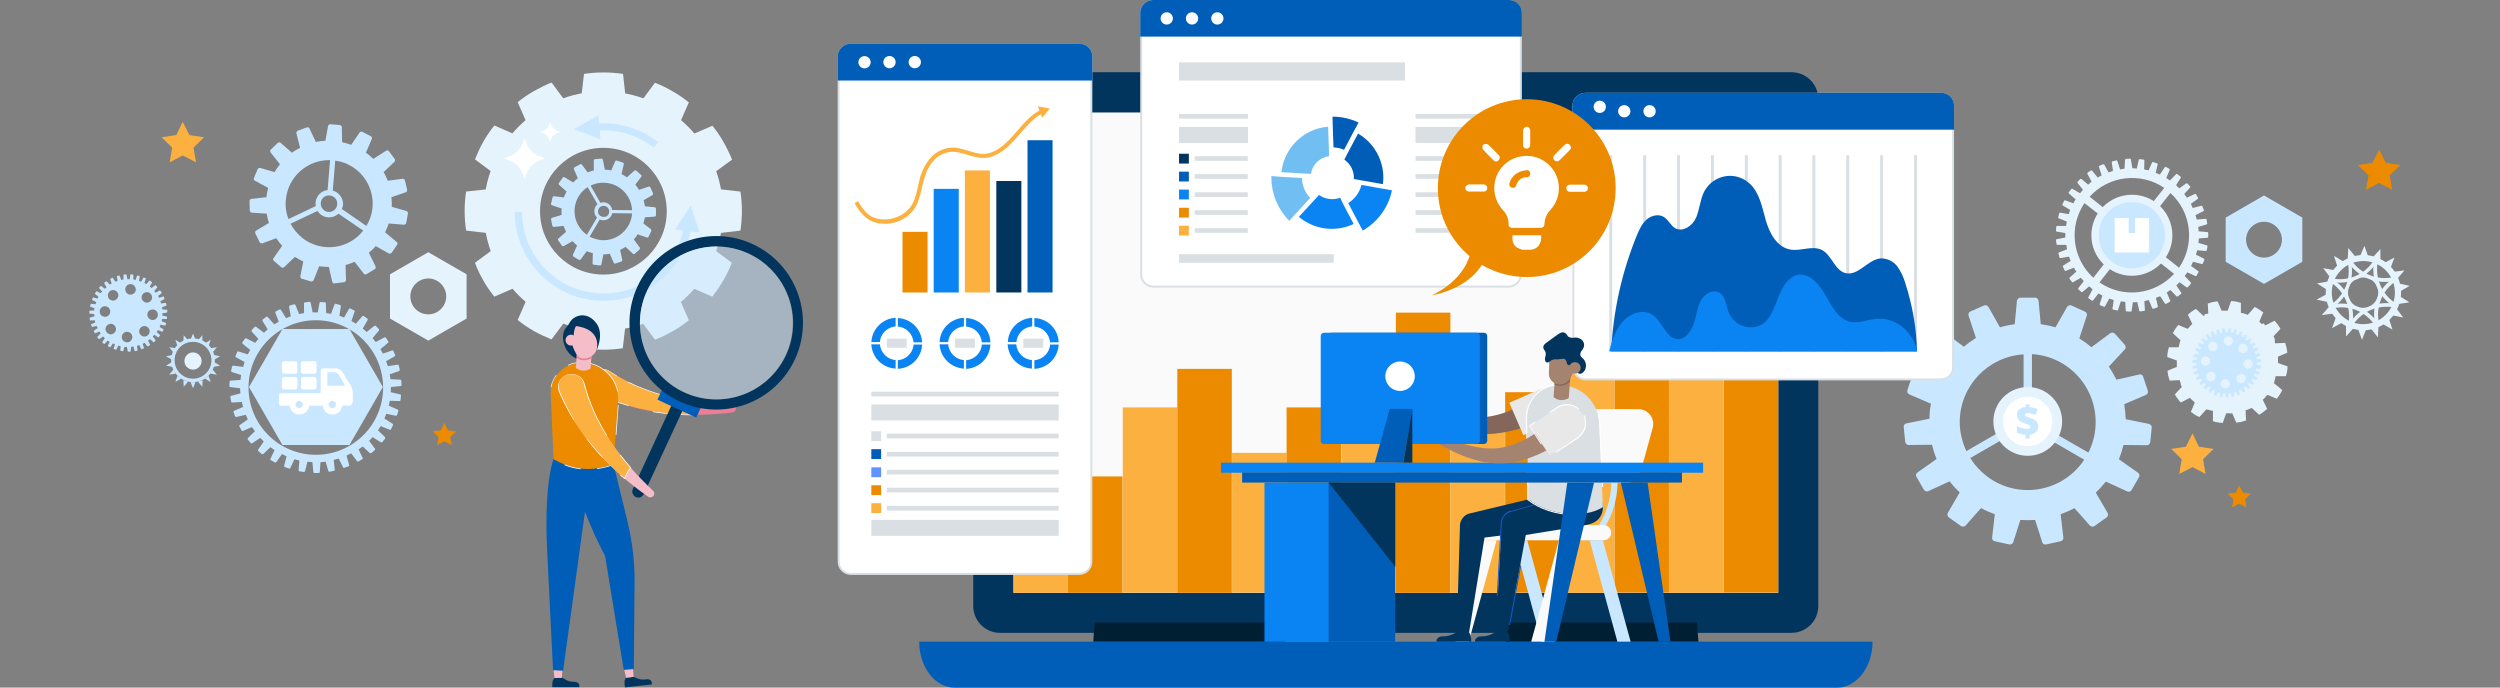 <?xml version="1.0" encoding="utf-8"?>
<!-- Generator: Adobe Illustrator 24.2.1, SVG Export Plug-In . SVG Version: 6.00 Build 0)  -->
<svg version="1.1" id="design" xmlns="http://www.w3.org/2000/svg" xmlns:xlink="http://www.w3.org/1999/xlink" x="0px" y="0px"
	 viewBox="0 0 1018 280" style="enable-background:new 0 0 1018 280;" xml:space="preserve">
<rect x="0" y="0" width="1018" height="280" fill="#808080" stroke="none"/>
<style type="text/css">
	.st0{fill:#C9E8FF;}
	.st1{fill:#E5F3FD;}
	.st2{fill:#FFFFFF;}
	.st3{fill:#ED8B00;}
	.st4{fill:#FBB040;}
	.st5{clip-path:url(#SVGID_2_);}
	.st6{fill:#005EB8;}
	.st7{fill:#0A84F2;}
	.st8{fill:#02355E;}
	.st9{fill:#FAFAFA;}
	.st10{fill:#011F33;}
	.st11{fill:#DADFE3;}
	.st12{fill:#70BEF2;}
	.st13{fill:#6292FF;}
	.st14{fill:#155BCC;}
	.st15{fill:#84675A;}
	.st16{fill:#E8E8E8;}
	.st17{fill:#A58371;}
	.st18{fill:#F5BDC8;}
	.st19{fill:#EA8096;}
	.st20{opacity:0.5;}
</style>
<path class="st0" d="M875,172.6l-9.4-1.9c-0.1-2-0.3-4.1-0.6-6.1l8.8-3.8c0.7-0.3,1-1,0.8-1.7l-1.9-5.7c-0.2-0.7-0.9-1.1-1.6-0.9
	l-9.3,2.1c-0.9-1.8-1.9-3.6-3.1-5.3l6.5-7c0.5-0.5,0.5-1.3,0-1.9l-4-4.5c-0.5-0.5-1.3-0.6-1.9-0.2l-7.7,5.7
	c-1.5-1.3-3.2-2.5-4.9-3.6l3-9.1c0.3-0.7,0-1.5-0.7-1.8l-5.5-2.5c-0.7-0.3-1.4,0-1.8,0.6l-4.7,8.3c-2-0.6-4-1-6-1.3l-0.9-9.5
	c-0.1-0.7-0.7-1.3-1.4-1.3h-6c-0.7,0-1.3,0.6-1.4,1.3l-0.9,9.5c-2,0.3-4,0.7-6,1.3l-4.7-8.3c-0.4-0.6-1.1-0.9-1.8-0.6l-5.5,2.4
	c-0.7,0.3-1,1-0.8,1.7l3,9.1c-1.7,1.1-3.4,2.3-4.9,3.6l-7.7-5.7c-0.6-0.4-1.4-0.4-1.9,0.2l-4,4.5c-0.5,0.5-0.5,1.3,0,1.9l6.5,7
	c-1.2,1.7-2.2,3.4-3.1,5.3l-9.3-2.1c-0.7-0.2-1.4,0.2-1.6,0.9l-1.9,5.7c-0.2,0.7,0.1,1.4,0.8,1.7l8.8,3.8c-0.4,2-0.6,4-0.6,6.1
	l-9.4,1.9c-0.7,0.1-1.2,0.8-1.1,1.5l0.6,6c0.1,0.7,0.7,1.3,1.4,1.3l9.5-0.1c0.5,2,1.1,3.9,1.9,5.8l-7.8,5.5
	c-0.6,0.4-0.8,1.2-0.4,1.8l3,5.2c0.4,0.6,1.1,0.9,1.8,0.6l8.7-4c1.2,1.6,2.6,3.1,4.1,4.5l-4.8,8.3c-0.4,0.6-0.2,1.4,0.4,1.9l4.9,3.5
	c0.6,0.4,1.4,0.3,1.9-0.2l6.3-7.1c1.8,1,3.7,1.8,5.6,2.5l-1.1,9.5c-0.1,0.7,0.4,1.4,1.1,1.5l5.9,1.3c0.7,0.1,1.4-0.3,1.6-0.9
	l2.9-9.1c1,0.1,2,0.1,3,0.1s2,0,3-0.1l2.9,9.1c0.2,0.7,0.9,1.1,1.6,0.9l5.9-1.3c0.7-0.1,1.2-0.8,1.1-1.5l-1.1-9.5
	c1.9-0.7,3.8-1.5,5.6-2.5l6.3,7.1c0.5,0.5,1.3,0.6,1.9,0.2l4.9-3.5c0.6-0.4,0.8-1.2,0.4-1.9l-4.8-8.2c1.5-1.4,2.8-2.9,4.1-4.5l8.7,4
	c0.7,0.3,1.4,0.1,1.8-0.6l3-5.2c0.4-0.6,0.2-1.4-0.4-1.8l-7.8-5.5c0.8-1.9,1.4-3.8,1.9-5.8l9.5,0.1c0.7,0,1.3-0.5,1.4-1.3l0.6-6
	C876.2,173.4,875.7,172.8,875,172.6z M798,171.9c0-14.6,11.4-26.7,26-27.6v19.1c-4.1,0.8-7,4.4-7,8.5c0,0.8,0.1,1.5,0.3,2.2
	l-16.6,9.6C799,180,798,175.9,798,171.9L798,171.9z M820.4,171.9c0-2.9,2.4-5.3,5.3-5.3s5.3,2.4,5.3,5.3s-2.4,5.3-5.3,5.3l0,0
	C822.8,177.2,820.4,174.8,820.4,171.9C820.4,171.9,820.4,171.9,820.4,171.9L820.4,171.9z M827.4,163.3v-19.1
	c15.2,0.9,26.8,14,25.9,29.3c-0.2,3.8-1.2,7.4-2.9,10.8l-16.5-9.5c1.6-4.5-0.7-9.5-5.2-11.1C828.3,163.5,827.8,163.4,827.4,163.3
	L827.4,163.3z M802.3,186.5l16.5-9.5c2.8,3.8,8.3,4.6,12.1,1.8c0.5-0.4,0.9-0.8,1.3-1.2l16.5,9.6c-8.4,12.7-25.6,16.2-38.3,7.7
	C807.2,192.7,804.4,189.9,802.3,186.5L802.3,186.5z"/>
<circle class="st1" cx="825.7" cy="171.6" r="14"/>
<path class="st2" d="M825.7,161.6c-5.6,0-10.1,4.4-10.1,10c0,5.6,4.4,10.1,10,10.1c5.6,0,10.1-4.4,10.1-10c0,0,0,0,0,0
	C835.7,166.1,831.3,161.6,825.7,161.6z"/>
<path class="st0" d="M829.1,175.9c-0.7,0.6-1.6,1-2.6,1.1v1.6h-1.7V177c-1.2,0-2.4-0.3-3.5-0.8v-2.7c0.7,0.3,1.4,0.6,2.1,0.8
	c0.6,0.2,1.3,0.3,2,0.3c0.3,0,0.7,0,1-0.2c0.2-0.1,0.3-0.3,0.3-0.6c0-0.2-0.1-0.3-0.2-0.5c-0.2-0.2-0.5-0.3-0.8-0.4
	c-0.4-0.2-0.9-0.4-1.5-0.6c-0.6-0.2-1.2-0.5-1.7-0.9c-0.4-0.3-0.7-0.6-0.9-1.1c-0.2-0.5-0.3-1-0.3-1.5c0-0.8,0.3-1.6,0.9-2.1
	c0.8-0.6,1.7-0.9,2.6-0.9v-1.1h1.7v1.1c1.1,0.1,2.3,0.3,3.3,0.8l-1,2.4c-1-0.5-2-0.7-3.1-0.8c-0.3,0-0.6,0-0.9,0.2
	c-0.2,0.1-0.3,0.3-0.3,0.5c0,0.2,0.1,0.3,0.2,0.4c0.2,0.2,0.4,0.3,0.7,0.4c0.4,0.2,0.9,0.4,1.3,0.5c0.9,0.3,1.8,0.7,2.5,1.4
	c0.5,0.5,0.8,1.3,0.8,2C830,174.5,829.7,175.3,829.1,175.9z"/>
<polygon class="st3" points="968.8,60.9 971.5,66.3 977.4,67.2 973.1,71.4 974.1,77.3 968.8,74.5 963.4,77.3 964.5,71.4 960.1,67.2 
	966.1,66.3 "/>
<polygon class="st4" points="892.8,176.5 895.4,181.9 901.4,182.8 897.1,187 898.1,193 892.8,190.2 887.4,193 888.4,187 
	884.1,182.8 890.1,181.9 "/>
<polygon class="st4" points="74.4,49.6 77.1,55 83.1,55.9 78.8,60.1 79.8,66.1 74.4,63.3 69.1,66.1 70.1,60.1 65.8,55.9 71.8,55 "/>
<polygon class="st3" points="911.8,197.6 913.3,200.6 916.5,201 914.2,203.3 914.7,206.6 911.8,205.1 908.9,206.6 909.5,203.3 
	907.1,201 910.4,200.6 "/>
<polygon class="st3" points="180.9,172.2 182.4,175.2 185.7,175.7 183.3,178 183.9,181.2 180.9,179.7 178,181.2 178.6,178 
	176.2,175.7 179.5,175.2 "/>
<path class="st1" d="M892.1,115l-2.5-2.6c0.4-0.5,0.7-1,1.1-1.5l3.2,1.5c0.2,0.1,0.4,0,0.5-0.1l0.8-1.4c0.1-0.2,0.1-0.4-0.1-0.5
	l-2.9-2.1c0.3-0.6,0.5-1.1,0.8-1.7l3.5,0.9c0.2,0,0.4-0.1,0.5-0.2l0.6-1.5c0.1-0.2,0-0.4-0.2-0.5l-3.2-1.6c0.2-0.6,0.3-1.2,0.5-1.8
	l3.5,0.3c0.2,0,0.4-0.1,0.4-0.3l0.3-1.6c0-0.2-0.1-0.4-0.3-0.4l-3.4-1c0.1-0.6,0.1-1.2,0.2-1.8l3.5-0.3c0.2,0,0.3-0.2,0.3-0.4v-1.5
	c0-0.2-0.1-0.3-0.3-0.4l-3.6-0.3c0-0.6-0.1-1.2-0.2-1.8l3.4-1c0.2-0.1,0.3-0.2,0.3-0.4l-0.3-1.6c0-0.2-0.2-0.3-0.4-0.3l-3.6,0.3
	c-0.1-0.6-0.3-1.2-0.5-1.8l3.2-1.6c0.2-0.1,0.3-0.3,0.2-0.5l-0.6-1.5c-0.1-0.2-0.3-0.3-0.5-0.2l-3.4,0.9c-0.3-0.6-0.5-1.1-0.8-1.7
	l2.8-2c0.2-0.1,0.2-0.3,0.1-0.5l-0.8-1.4c-0.1-0.2-0.3-0.2-0.5-0.1l-3.2,1.5c-0.3-0.5-0.7-1-1.1-1.5l2.4-2.6c0.1-0.1,0.1-0.4,0-0.5
	l-1.1-1.2c-0.1-0.1-0.4-0.1-0.5,0l-2.8,2c-0.4-0.4-0.9-0.9-1.3-1.3l1.9-3c0.1-0.2,0.1-0.4-0.1-0.5l-1.3-1c-0.1-0.1-0.4-0.1-0.5,0
	l-2.5,2.6c-0.5-0.4-1-0.7-1.5-1l1.4-3.3c0.1-0.2,0-0.4-0.2-0.5L882,68c-0.2-0.1-0.4,0-0.5,0.1l-2,3c-0.6-0.3-1.1-0.5-1.7-0.7
	l0.8-3.5c0-0.2-0.1-0.4-0.3-0.4l-1.5-0.5c-0.2-0.1-0.4,0-0.5,0.2l-1.4,3.2c-0.6-0.2-1.2-0.3-1.8-0.4l0.1-3.6c0-0.2-0.1-0.4-0.3-0.4
	l-1.6-0.2c-0.2,0-0.4,0.1-0.4,0.3l-0.8,3.5c-0.6,0-1.2-0.1-1.8-0.1l-0.6-3.6c0-0.2-0.2-0.3-0.4-0.3l-1.6,0.1c-0.2,0-0.3,0.2-0.4,0.4
	l-0.2,3.6c-0.6,0.1-1.2,0.1-1.8,0.3l-1.1-3.4c-0.1-0.2-0.3-0.3-0.4-0.3l-1.6,0.4c-0.2,0-0.3,0.2-0.3,0.4l0.5,3.5
	c-0.6,0.2-1.2,0.4-1.8,0.6l-1.7-3.1c-0.1-0.2-0.3-0.2-0.5-0.2l-1.5,0.6c-0.2,0.1-0.3,0.3-0.2,0.5l1.1,3.4c-0.5,0.3-1.1,0.6-1.6,0.9
	l-2.3-2.8c-0.1-0.1-0.3-0.2-0.5-0.1l-1.3,0.9c-0.2,0.1-0.2,0.3-0.1,0.5l1.7,3.2c-0.5,0.4-1,0.8-1.4,1.2l-2.7-2.3
	c-0.1-0.1-0.4-0.1-0.5,0L846,74c-0.1,0.1-0.1,0.4,0,0.5l2.2,2.8c-0.4,0.4-0.8,0.9-1.2,1.4l-3.1-1.8c-0.2-0.1-0.4,0-0.5,0.1l-1,1.3
	c-0.1,0.2-0.1,0.4,0.1,0.5l2.7,2.4c-0.3,0.5-0.7,1-0.9,1.6l-3.3-1.2c-0.2-0.1-0.4,0-0.5,0.2l-0.7,1.4c-0.1,0.2,0,0.4,0.2,0.5l3,1.8
	c-0.2,0.6-0.5,1.2-0.6,1.7l-3.5-0.6c-0.2,0-0.4,0.1-0.4,0.3l-0.4,1.6c0,0.2,0.1,0.4,0.2,0.4l3.3,1.3c-0.1,0.6-0.2,1.2-0.3,1.8h-3.6
	c-0.2,0-0.4,0.2-0.4,0.3l-0.1,1.6c0,0.2,0.1,0.4,0.3,0.4l3.5,0.6c0,0.6,0,1.2,0,1.8l-3.5,0.7c-0.2,0-0.3,0.2-0.3,0.4l0.2,1.6
	c0,0.2,0.2,0.3,0.4,0.3h3.6c0.1,0.6,0.2,1.2,0.3,1.8l-3.3,1.3c-0.2,0.1-0.3,0.3-0.2,0.4l0.4,1.6c0.1,0.2,0.2,0.3,0.4,0.3l3.5-0.6
	c0.2,0.6,0.4,1.2,0.7,1.7l-3,1.9c-0.2,0.1-0.2,0.3-0.2,0.5l0.7,1.5c0.1,0.2,0.3,0.3,0.5,0.2l3.3-1.3c0.3,0.5,0.6,1.1,1,1.6l-2.7,2.4
	c-0.1,0.1-0.2,0.3-0.1,0.5l1,1.3c0.1,0.2,0.3,0.2,0.5,0.1l3.1-1.8c0.4,0.5,0.8,0.9,1.2,1.4l-2.2,2.8c-0.1,0.1-0.1,0.4,0,0.5l1.2,1.1
	c0.1,0.1,0.4,0.1,0.5,0l2.7-2.3l0.7,0.6l0.7,0.6l-1.7,3.2c-0.1,0.2,0,0.4,0.1,0.5l1.3,0.9c0.2,0.1,0.4,0.1,0.5-0.1l2.2-2.8
	c0.5,0.3,1.1,0.6,1.6,0.9l-1.1,3.4c0,0.2,0,0.4,0.2,0.5l1.5,0.6c0.2,0.1,0.4,0,0.5-0.2l1.7-3.1c0.6,0.2,1.2,0.4,1.8,0.6l-0.5,3.5
	c0,0.2,0.1,0.4,0.3,0.4l1.6,0.3c0.2,0.1,0.4-0.1,0.4-0.3l1.1-3.4c0.6,0.1,1.2,0.2,1.8,0.2l0.2,3.6c0,0.2,0.2,0.3,0.4,0.3l1.6,0.1
	c0.2,0,0.4-0.1,0.4-0.3l0.5-3.5c0.6,0,1.2,0,1.8-0.1l0.8,3.5c0,0.2,0.2,0.3,0.4,0.3l1.6-0.2c0.2,0,0.3-0.2,0.3-0.4l-0.2-3.6
	c0.6-0.1,1.2-0.3,1.8-0.4l1.4,3.3c0.1,0.2,0.3,0.3,0.5,0.2l1.5-0.5c0.2-0.1,0.3-0.2,0.3-0.4l-0.8-3.5c0.6-0.2,1.1-0.5,1.7-0.7l2,3
	c0.1,0.2,0.3,0.2,0.5,0.1l1.4-0.8c0.2-0.1,0.2-0.3,0.2-0.5l-1.4-3.3c0.5-0.3,1-0.7,1.5-1l2.5,2.6c0.1,0.1,0.4,0.1,0.5,0l1.3-1
	c0.2-0.1,0.2-0.3,0.1-0.5l-2-3c0.5-0.4,0.9-0.8,1.3-1.3l2.9,2.1c0.2,0.1,0.4,0.1,0.5-0.1l1.1-1.2C892.2,115.4,892.2,115.2,892.1,115
	C892.1,115,892.1,115,892.1,115z M887.3,109l-7.3-5.8c3.4-5.5,2.6-12.7-2-17.3l5.8-7.3C892.4,86.4,893.9,99.4,887.3,109z
	 M881.3,76.5l-5.8,7.3c-5.5-3.4-12.7-2.6-17.3,2.1l-7.3-5.8C858.7,71.5,871.7,70,881.3,76.5L881.3,76.5z M848.8,82.7l7.4,5.8
	c-3.4,5.5-2.5,12.6,2,17.2l-5.8,7.4C843.8,105.2,842.3,92.3,848.8,82.7L848.8,82.7z M854.9,115l5.8-7.4c5.5,3.4,12.6,2.6,17.2-1.9
	l7.4,5.8C877.4,120.1,864.5,121.6,854.9,115z"/>
<path class="st0" d="M868.1,110.8c-8.3,0-15-6.7-15-15s6.7-15,15-15c8.3,0,15,6.7,15,15c0,3.4-1.1,6.7-3.2,9.3
	C877,108.7,872.7,110.8,868.1,110.8z"/>
<path class="st1" d="M868.1,82.3c7.5,0,13.5,6,13.5,13.5c0,7.5-6,13.5-13.5,13.5c-7.5,0-13.5-6-13.5-13.5c0-3,1-6,2.9-8.4
	C860.1,84.1,864,82.3,868.1,82.3 M868.1,79.3L868.1,79.3c-9.1,0-16.5,7.4-16.5,16.5s7.4,16.5,16.5,16.5s16.5-7.4,16.5-16.5
	c0-5.1-2.3-9.8-6.3-13C875.4,80.5,871.8,79.3,868.1,79.3z"/>
<path class="st0" d="M67.9,128.9l-1.8-0.4c0-0.3,0-0.6,0-0.9l1.8-0.3c0.1,0,0.2-0.1,0.2-0.2c0,0,0,0,0,0v-0.8c0-0.1-0.1-0.2-0.2-0.2
	l0,0l-1.8-0.1c0-0.3-0.1-0.6-0.1-0.9l1.7-0.6c0.1,0,0.1-0.1,0.1-0.2l-0.2-0.8c0-0.1-0.1-0.2-0.2-0.2l-1.8,0.3
	c-0.1-0.3-0.2-0.6-0.3-0.9l1.6-0.9c0.1,0,0.1-0.2,0.1-0.2l-0.3-0.8c0-0.1-0.1-0.1-0.2-0.1l-1.7,0.6c-0.1-0.3-0.3-0.6-0.4-0.8
	l1.4-1.1c0.1-0.1,0.1-0.2,0-0.3l-0.5-0.7c-0.1-0.1-0.2-0.1-0.3-0.1l-1.6,0.9l-0.6-0.7l1.2-1.4c0.1-0.1,0.1-0.2,0-0.3l-0.6-0.6
	c-0.1-0.1-0.2-0.1-0.3,0l-1.4,1.1c-0.2-0.2-0.5-0.4-0.7-0.6l0.9-1.6c0-0.1,0-0.2-0.1-0.3l-0.7-0.5c-0.1-0.1-0.2-0.1-0.3,0l-1.2,1.4
	c-0.3-0.2-0.5-0.3-0.8-0.5l0.6-1.7c0-0.1,0-0.2-0.1-0.2l-0.7-0.3c-0.1,0-0.2,0-0.2,0.1l-0.9,1.6c-0.3-0.1-0.6-0.2-0.9-0.3l0.3-1.8
	c0-0.1,0-0.2-0.1-0.2l-0.8-0.2c-0.1,0-0.2,0-0.2,0.1l-0.6,1.7c-0.3-0.1-0.6-0.1-0.9-0.2v-1.8c0-0.1-0.1-0.2-0.2-0.2l-0.8-0.1
	c-0.1,0-0.2,0.1-0.2,0.2l-0.3,1.8c-0.3,0-0.6,0-0.9,0l-0.4-1.8c0-0.1-0.1-0.2-0.2-0.2l-0.8,0.1c-0.1,0-0.2,0.1-0.2,0.2v1.8
	c-0.3,0.1-0.6,0.1-0.9,0.2l-0.7-1.7c0-0.1-0.1-0.1-0.2-0.1l-0.8,0.2c-0.1,0-0.2,0.1-0.1,0.2l0.3,1.8c-0.3,0.1-0.6,0.2-0.9,0.3
	l-1-1.5c-0.1-0.1-0.2-0.1-0.3-0.1l-0.7,0.4c-0.1,0-0.1,0.1-0.1,0.2l0.6,1.7l-0.8,0.5l-1.2-1.3c-0.1-0.1-0.2-0.1-0.3,0l-0.7,0.5
	c-0.1,0.1-0.1,0.2,0,0.3l0.9,1.6c-0.2,0.2-0.5,0.4-0.7,0.6l-1.4-1.1c-0.1-0.1-0.2-0.1-0.3,0l-0.6,0.6c-0.1,0.1-0.1,0.2,0,0.3
	l1.2,1.3c-0.2,0.2-0.4,0.5-0.6,0.7l-1.6-0.8c-0.1,0-0.2,0-0.2,0.1l-0.5,0.7c-0.1,0.1,0,0.2,0,0.3l1.4,1.1c-0.2,0.3-0.3,0.6-0.4,0.8
	l-1.7-0.5c-0.1,0-0.2,0-0.2,0.1c0,0,0,0,0,0l-0.3,0.8c0,0.1,0,0.2,0.1,0.2l1.6,0.8c-0.1,0.3-0.2,0.6-0.3,0.9l-1.8-0.2
	c-0.1,0-0.2,0.1-0.2,0.2l-0.2,0.8c0,0.1,0,0.2,0.1,0.2l1.7,0.6c-0.1,0.3-0.1,0.6-0.1,0.9l-1.8,0.1c-0.1,0-0.2,0.1-0.2,0.2v0.8
	c0,0.1,0.1,0.2,0.2,0.2l1.8,0.2c0,0.3,0,0.6,0.1,0.9l-1.8,0.5c-0.1,0-0.2,0.1-0.2,0.2l0.1,0.8c0,0.1,0.1,0.2,0.2,0.2l1.8-0.1
	c0.1,0.3,0.1,0.6,0.2,0.9l-1.6,0.7c-0.1,0-0.1,0.1-0.1,0.2l0.3,0.8c0,0.1,0.1,0.1,0.2,0.1l1.8-0.4c0.1,0.3,0.2,0.6,0.4,0.9l-1.5,1
	c-0.1,0.1-0.1,0.2-0.1,0.3l0.4,0.7c0,0.1,0.1,0.1,0.2,0.1l1.7-0.7c0.2,0.3,0.3,0.5,0.5,0.8l-1.3,1.3c-0.1,0.1-0.1,0.2,0,0.3l0.5,0.6
	c0.1,0.1,0.2,0.1,0.3,0l1.5-1c0.2,0.2,0.4,0.4,0.7,0.7l-1,1.5c-0.1,0.1-0.1,0.2,0,0.3l0.6,0.5c0.1,0.1,0.2,0.1,0.3,0l1.3-1.3
	c0.2,0.2,0.5,0.4,0.8,0.5l-0.8,1.6c0,0.1,0,0.2,0.1,0.2l0.7,0.4c0.1,0,0.2,0,0.3-0.1l1-1.5c0.3,0.1,0.6,0.3,0.8,0.4l-0.5,1.7
	c0,0.1,0,0.2,0.1,0.2c0,0,0,0,0,0l0.8,0.3c0.1,0,0.2,0,0.2-0.1c0,0,0,0,0,0l0.8-1.6c0.3,0.1,0.6,0.2,0.9,0.2l-0.1,1.8
	c0,0.1,0.1,0.2,0.2,0.2c0,0,0,0,0,0l0.8,0.1c0.1,0,0.2,0,0.2-0.1l0.5-1.7l0.5,0.1h0.5L52,143c0,0.1,0.1,0.2,0.2,0.2H53
	c0.1,0,0.2-0.1,0.2-0.2l0.2-1.8c0.3,0,0.6-0.1,0.9-0.1l0.5,1.7c0,0.1,0.1,0.2,0.2,0.2c0,0,0,0,0,0l0.8-0.2c0.1,0,0.2-0.1,0.2-0.2
	l-0.2-1.8l0.9-0.3l0.8,1.6c0.1,0.1,0.1,0.1,0.2,0.1l0.8-0.3c0.1,0,0.1-0.1,0.1-0.2l-0.5-1.7l0.8-0.4l1.1,1.4c0.1,0.1,0.2,0.1,0.3,0
	l0.7-0.4c0.1-0.1,0.1-0.2,0.1-0.3l-0.8-1.6c0.3-0.2,0.5-0.4,0.8-0.6l1.3,1.2c0.1,0.1,0.2,0.1,0.3,0l0.6-0.5c0.1-0.1,0.1-0.2,0-0.3
	l-1.1-1.5c0.2-0.2,0.4-0.4,0.6-0.7l1.5,1c0.1,0.1,0.2,0.1,0.3,0l0.5-0.6c0.1-0.1,0.1-0.2,0-0.3l-1.3-1.2c0.2-0.3,0.4-0.5,0.5-0.8
	l1.7,0.7c0.1,0,0.2,0,0.2-0.1c0,0,0,0,0,0l0.4-0.7c0-0.1,0-0.2-0.1-0.2l-1.5-1c0.1-0.3,0.3-0.6,0.4-0.9l1.8,0.4c0.1,0,0.2,0,0.2-0.1
	l0.2-0.8c0-0.1,0-0.2-0.1-0.2l-1.7-0.7c0.1-0.3,0.1-0.6,0.2-0.9h1.8c0.1,0,0.2-0.1,0.2-0.2L68,129C68,128.9,68,128.9,67.9,128.9z
	 M44.7,118.6c0.9-0.8,2.2-0.6,3,0.3s0.6,2.2-0.3,3c-0.9,0.8-2.2,0.6-3-0.2C43.7,120.7,43.8,119.3,44.7,118.6z M42.6,129
	c-1.2-0.1-2.1-1.1-2-2.3c0.1-1.2,1.1-2.1,2.3-2c1.2,0.1,2,1.1,2,2.2C44.8,128.2,43.8,129.1,42.6,129C42.6,129,42.6,129,42.6,129z
	 M46.5,135.6c-0.9,0.8-2.2,0.7-3-0.2c-0.8-0.9-0.7-2.2,0.2-3s2.2-0.7,3,0.2c0,0,0,0,0,0C47.5,133.5,47.4,134.8,46.5,135.6
	L46.5,135.6z M53.3,115.7c1.2,0.1,2,1.1,2,2.3c-0.1,1.2-1.1,2-2.3,2c-1.2-0.1-2-1.1-2-2.3c0,0,0,0,0,0
	C51.1,116.5,52.1,115.6,53.3,115.7C53.3,115.7,53.3,115.7,53.3,115.7L53.3,115.7z M51.6,139.4c-1.2-0.1-2.1-1.1-2-2.3
	c0.1-1.2,1.1-2.1,2.3-2c1.2,0.1,2,1.1,2,2.2C53.8,138.6,52.8,139.5,51.6,139.4C51.6,139.4,51.6,139.4,51.6,139.4L51.6,139.4z
	 M58.4,119.5c0.9-0.8,2.2-0.7,3,0.2c0.8,0.9,0.7,2.2-0.2,3s-2.2,0.7-3-0.2c0,0,0,0,0,0C57.4,121.6,57.5,120.3,58.4,119.5
	C58.4,119.5,58.4,119.5,58.4,119.5L58.4,119.5z M60.2,136.5c-0.9,0.8-2.2,0.7-3-0.2s-0.7-2.2,0.2-3c0.9-0.8,2.2-0.7,3,0.2
	c0,0,0,0,0,0C61.2,134.4,61.1,135.7,60.2,136.5L60.2,136.5z M62,130.3c-1.2-0.1-2-1.1-2-2.3s1.1-2,2.3-2c1.2,0.1,2,1.1,2,2.3
	c0,0,0,0,0,0C64.2,129.5,63.2,130.4,62,130.3z"/>
<path class="st0" d="M165.4,85.9l-5.9-1.7c0.1-1.3,0-2.6-0.1-3.9l5.8-2c0.4-0.1,0.7-0.6,0.6-1l-0.9-3.8c-0.1-0.5-0.5-0.7-1-0.7
	l-6,0.8c-0.5-1.2-1-2.4-1.7-3.5l4.4-4.2c0.3-0.3,0.4-0.8,0.1-1.2l-2.3-3.1c-0.3-0.4-0.8-0.5-1.2-0.2l-5.2,3.3
	c-0.9-0.9-1.9-1.8-3-2.5l2.4-5.6c0.2-0.4,0-0.9-0.4-1.1l-3.4-1.8c-0.4-0.2-0.9-0.1-1.2,0.3l-3.4,5c-1.2-0.5-2.5-0.8-3.7-1.1
	l-0.1-6.1c0-0.5-0.4-0.8-0.8-0.9l-3.8-0.3c-0.5-0.1-0.9,0.3-1,0.7l-1.1,6c-1.3,0.1-2.6,0.2-3.9,0.5l-2.6-5.5
	c-0.2-0.4-0.7-0.6-1.1-0.4l-3.6,1.3c-0.4,0.2-0.7,0.6-0.6,1.1l1.5,5.9c-1.2,0.6-2.3,1.2-3.3,2l-4.6-4c-0.3-0.3-0.9-0.3-1.2,0
	l-2.8,2.7c-0.3,0.3-0.4,0.8-0.1,1.2l3.8,4.8c-0.8,1-1.6,2.1-2.2,3.2l-5.8-1.7c-0.4-0.1-0.9,0.1-1.1,0.5l-1.5,3.6
	c-0.2,0.4,0,0.9,0.4,1.1l5.4,2.9c-0.3,1.3-0.6,2.5-0.7,3.8l-6.1,0.7c-0.5,0.1-0.8,0.4-0.8,0.9l0.1,3.8c0,0.5,0.4,0.8,0.8,0.9
	l6.1,0.4c0.2,1.3,0.5,2.6,0.9,3.8l-5.2,3.1c-0.4,0.2-0.5,0.7-0.3,1.2l1.7,3.5c0.2,0.4,0.7,0.6,1.1,0.5l5.7-2.1
	c0.7,1.1,1.5,2.1,2.4,3.1l-3.5,5c-0.3,0.4-0.2,0.9,0.2,1.2l2.9,2.5c0.3,0.3,0.9,0.3,1.2,0l4.4-4.2c1.1,0.7,2.2,1.3,3.4,1.9l-1.2,6
	c-0.1,0.4,0.2,0.9,0.6,1l3.7,1.1c0.4,0.1,0.9-0.1,1.1-0.5l2.3-5.7c0.6,0.1,1.3,0.2,1.9,0.2s1.3,0.1,2,0.1l1.4,6
	c0.1,0.5,0.5,0.8,1,0.7l3.8-0.5c0.5-0.1,0.8-0.5,0.8-0.9l-0.2-6.1c1.3-0.3,2.5-0.8,3.7-1.3l3.7,4.8c0.3,0.4,0.8,0.5,1.2,0.2l3.3-2
	c0.4-0.2,0.5-0.7,0.3-1.2l-2.7-5.5c1-0.8,2-1.7,2.8-2.7l5.3,3c0.4,0.2,0.9,0.1,1.2-0.3l2.2-3.2c0.3-0.4,0.2-0.9-0.2-1.2l-4.7-3.9
	c0.6-1.2,1.1-2.4,1.5-3.6l6.1,0.5c0.5,0.1,0.9-0.3,1-0.7l0.7-3.8C166.2,86.5,165.9,86,165.4,85.9C165.4,85.9,165.4,85.9,165.4,85.9z
	 M116.4,81.5c0.7-9.3,8.6-16.5,18-16.3l-1,12.2c-2.6,0.3-4.7,2.4-4.9,5.1c0,0.5,0,1,0.1,1.4l-11.1,5.3
	C116.5,86.8,116.1,84.1,116.4,81.5L116.4,81.5z M130.6,82.7c0.1-1.9,1.8-3.3,3.6-3.1c1.9,0.1,3.3,1.8,3.1,3.6
	c-0.1,1.9-1.8,3.3-3.6,3.1c0,0,0,0,0,0C131.9,86.2,130.5,84.5,130.6,82.7C130.6,82.7,130.6,82.7,130.6,82.7L130.6,82.7z M135.5,77.6
	l1-12.2c9.7,1.3,16.4,10.3,15.1,19.9c-0.3,2.4-1.2,4.7-2.4,6.7l-10-6.9c0.3-0.6,0.4-1.2,0.5-1.8C139.8,80.7,138,78.3,135.5,77.6
	L135.5,77.6z M118.3,91.1l11-5.2c1.6,2.6,5,3.4,7.6,1.8c0.3-0.2,0.6-0.4,0.9-0.7l10.1,6.9c-6,7.7-17.1,9-24.8,3
	C121.1,95.3,119.5,93.3,118.3,91.1L118.3,91.1z"/>
<path class="st1" d="M925.9,156L925.9,156L925.9,156l0.2-0.4c0,0,0-0.1,0-0.1c0-0.1,0.1-0.2,0.1-0.4V155l0,0c0,0,0-0.1,0-0.1
	c0-0.1,0-0.1,0.1-0.2l0,0l0,0c0,0,0-0.1,0.1-0.2v-0.1l0,0v-0.1l0.1-0.4v-0.1c0-0.1,0.1-0.3,0.1-0.4v-0.1v-0.1h2.4h1.8
	c0.2-0.7,0.4-1.3,0.5-2c0.1-0.7,0.2-1.3,0.2-2l-1.7-0.6l-2.2-0.8v-0.6c0-0.1,0-0.3,0-0.4v-0.3c0-0.1,0-0.1,0-0.2v-0.1
	c0-0.1,0-0.3,0-0.4v-0.1c0-0.1,0-0.3,0-0.4v-0.1l2.2-0.9l1.6-0.7c-0.1-0.7-0.2-1.3-0.3-2c-0.2-0.7-0.4-1.3-0.6-2l-1.8,0.1l-2.3,0.1
	c0,0,0,0,0-0.1v-0.1c0-0.1-0.1-0.2-0.1-0.4v-0.1l0-0.6v-0.1l0,0c0,0,0-0.1,0-0.1l-0.1-0.2l0,0l0,0v-0.1c0,0,0-0.1,0-0.1l0-0.1l0,0
	v-0.1c-0.1-0.1-0.1-0.2-0.2-0.3c0,0,0-0.1,0-0.1c-0.1-0.1-0.1-0.2-0.2-0.3c0,0,0-0.1,0-0.1l0,0l1.6-1.7l1.2-1.3
	c-0.6-1.2-1.5-2.3-2.4-3.3l-1.6,0.8l-2.1,1.1l0,0l-0.1-0.1l-0.3-0.3l-0.1-0.1l-0.3-0.3l0-0.1L921,132l-0.1-0.1l-0.1-0.1l-0.3-0.3
	l-0.1-0.1c-0.1-0.1-0.2-0.2-0.3-0.3l-0.1-0.1l0,0l0.9-2.2l0.7-1.6c-0.5-0.4-1.1-0.8-1.7-1.2c-0.6-0.4-1.2-0.7-1.8-1l-1.2,1.4
	l-1.6,1.8h0h-0.1l-0.4-0.2h-0.1l-0.4-0.2h-0.1l0,0h-0.1l-0.2-0.1l0,0l0,0l-0.2-0.1h-0.1l0,0h-0.1l-0.4-0.1h-0.1l-0.4-0.1h-0.1l0,0
	v-2.3v-1.8c-0.7-0.2-1.3-0.3-2-0.5c-0.7-0.1-1.4-0.2-2-0.2l-0.6,1.7l-0.8,2.2h-0.1c-0.1,0-0.3,0-0.4,0h-1h-0.4h-0.1h-0.4h-0.1
	l-0.9-2.2l-0.7-1.6c-0.7,0.1-1.3,0.2-2,0.3c-0.7,0.2-1.3,0.4-2,0.6l0.1,1.8l0.1,2.3l0,0h-0.1l-0.4,0.1h-0.1l-0.4,0.1h-0.1l0,0h-0.1
	l-0.2,0.1l0,0l0,0l-0.2,0.1l-0.1,0.1l0,0H898l-0.3,0.2h-0.1l-0.3,0.2h-0.1l0,0l-1.7-1.6l-1.3-1.2c-1.2,0.6-2.3,1.4-3.3,2.4l0.8,1.6
	l1,2.1l0,0l-0.1,0.1l-0.3,0.3l-0.1,0.1l-0.3,0.3l-0.1,0.1l-0.1,0.1l-0.1,0.1l0,0.1c-0.1,0.1-0.2,0.2-0.3,0.3l-0.1,0.1
	c-0.1,0.1-0.2,0.2-0.3,0.3l-0.1,0.1l0,0l-2.2-0.9l-1.6-0.7c-0.4,0.5-0.8,1.1-1.2,1.6c-0.4,0.6-0.7,1.2-1,1.8l1.3,1.2l1.8,1.6l0,0
	c0,0,0,0.1,0,0.1l-0.2,0.4v0.1c-0.1,0.1-0.1,0.2-0.1,0.4c0,0,0,0.1,0,0.1l0,0c0,0,0,0.1,0,0.1c0,0.1,0,0.1-0.1,0.2l0,0l0,0l-0.1,0.2
	c0,0,0,0.1,0,0.1l0,0v0.1l-0.1,0.4v0.1c0,0.1-0.1,0.2-0.1,0.4v0.1c0,0,0,0,0,0.1H885h-1.8c-0.2,0.7-0.4,1.3-0.5,2
	c-0.1,0.7-0.2,1.3-0.2,2l1.7,0.6l2.2,0.8v1c0,0,0,0.1,0,0.1v0.2c0,0.1,0,0.1,0,0.2v0.1v0.4v0.1v0.4v0.1l-2.2,0.9l-1.6,0.7
	c0.1,0.7,0.2,1.3,0.3,2c0.2,0.7,0.4,1.3,0.6,2l1.8-0.1l2.3-0.1l0,0c0,0,0,0.1,0,0.1c0,0.1,0.1,0.2,0.1,0.4v0.1l0.2,0.4v0.1l0,0v0.1
	c0,0.1,0.1,0.1,0.1,0.2l0,0l0,0l0,0.1c0,0,0,0.1,0,0.1v0.1l0,0c0,0,0,0.1,0,0.1c0.1,0.1,0.1,0.2,0.2,0.4c0,0,0,0,0,0.1l0.2,0.4
	c0,0,0,0.1,0,0.1l0,0l-1.6,1.7l-1.2,1.3c0.3,0.6,0.7,1.2,1.1,1.7c0.4,0.6,0.8,1.1,1.3,1.6l1.6-0.8l2.1-1.1l0,0l0.1,0.1l0.3,0.3
	l0.1,0.1l0.3,0.3l0.1,0.1l0.1,0.1l0.1,0.1h0.1l0.3,0.3l0.1,0.1l0.3,0.3l0.1,0.1l0,0l-0.9,2.2l-0.7,1.6c0.5,0.4,1.1,0.8,1.7,1.2
	c0.6,0.4,1.2,0.7,1.8,0.9l1.2-1.3l1.6-1.8h0h0.1l0.3,0.1h0.1l0.4,0.1h0.1l0,0h0.1l0.2,0.1l0,0l0,0l0.2,0.1h0.1l0,0h0.1l0.4,0.1h0.1
	l0.4,0.1h0.1l0,0l0,2.4v1.8c0.7,0.2,1.3,0.4,2,0.5c0.7,0.1,1.3,0.2,2,0.2l0.6-1.7l0.8-2.2h1.5h0.4h0.1h0.4h0.1l0.9,2.2l0.7,1.6
	c0.7-0.1,1.3-0.2,2-0.3c0.7-0.2,1.3-0.4,2-0.6l-0.1-1.8l-0.1-2.4l0,0h0.1l0.4-0.1h0.1l0.3-0.1h0.1l0,0l0.1-0.1l0.2-0.1l0,0l0,0
	l0.2-0.1h0.1l0,0h0.1l0.3-0.2h0.1l0.3-0.2h0.1l0,0l1.7,1.6l1.3,1.2c0.6-0.3,1.2-0.7,1.7-1.1c0.5-0.4,1.1-0.9,1.6-1.3l-0.8-1.6
	l-1-2.1l0,0l0.1-0.1l0.3-0.3l0.1-0.1l0.3-0.3l0.1-0.1l0.1-0.1l0.1-0.1v-0.1c0.1-0.1,0.2-0.2,0.3-0.3l0.1-0.1l0.3-0.3l0.1-0.1l0,0
	l2.2,0.9l1.6,0.7c0.4-0.5,0.8-1.1,1.2-1.7c0.4-0.6,0.7-1.2,1-1.8l-1.3-1.2L925.9,156z"/>
<path class="st0" d="M920.6,148.8l-1.6-0.4c0-0.3,0-0.6,0-0.8l1.6-0.2c0.1,0,0.1-0.1,0.1-0.2v-0.7c0-0.1-0.1-0.2-0.2-0.2l-1.6-0.1
	c0-0.3-0.1-0.6-0.1-0.8l1.5-0.5c0.1,0,0.1-0.1,0.1-0.2l-0.2-0.7c0-0.1-0.1-0.1-0.2-0.1l-1.6,0.2c-0.1-0.3-0.2-0.5-0.3-0.8l1.4-0.8
	c0.1,0,0.1-0.1,0.1-0.2l-0.3-0.7c0-0.1-0.1-0.1-0.2-0.1l-1.5,0.5c-0.1-0.3-0.3-0.5-0.4-0.7l1.2-1c0.1-0.1,0.1-0.2,0-0.2l-0.4-0.6
	c0-0.1-0.1-0.1-0.2-0.1c0,0,0,0,0,0l-1.4,0.8c-0.2-0.2-0.3-0.4-0.5-0.6l1-1.2c0.1-0.1,0.1-0.2,0-0.2l-0.5-0.5
	c-0.1-0.1-0.2-0.1-0.2,0l-1.3,1c-0.2-0.2-0.4-0.4-0.6-0.5l0.8-1.4c0.1-0.1,0.1-0.2,0-0.2l-0.6-0.4c-0.1-0.1-0.2-0.1-0.2,0l-1,1.2
	c-0.2-0.2-0.5-0.3-0.7-0.4l0.5-1.5c0-0.1,0-0.2-0.1-0.2l-0.7-0.3c-0.1,0-0.2,0-0.2,0.1l-0.8,1.4c-0.3-0.1-0.5-0.2-0.8-0.3l0.3-1.6
	c0-0.1,0-0.2-0.1-0.2c0,0,0,0,0,0L910,134c-0.1,0-0.2,0-0.2,0.1l-0.5,1.5c-0.3,0-0.5-0.1-0.8-0.1v-1.6c0-0.1-0.1-0.2-0.2-0.2
	l-0.7-0.1c-0.1,0-0.2,0.1-0.2,0.1l-0.3,1.6c-0.3,0-0.5,0-0.8,0l-0.3-1.6c0-0.1-0.1-0.1-0.2-0.1l-0.7,0.1c-0.1,0-0.2,0.1-0.2,0.2
	c0,0,0,0,0,0v1.6l-0.8,0.2l-0.6-1.5c0-0.1-0.1-0.1-0.2-0.1l-0.7,0.2c-0.1,0-0.1,0.1-0.1,0.2l0.3,1.6c-0.3,0.1-0.5,0.2-0.8,0.3
	l-0.8-1.4c0-0.1-0.1-0.1-0.2-0.1c0,0,0,0,0,0l-0.7,0.3c-0.1,0-0.1,0.1-0.1,0.2l0.6,1.5l-0.7,0.4l-1.1-1.2c-0.1-0.1-0.2-0.1-0.2,0
	l-0.6,0.4c-0.1,0.1-0.1,0.2,0,0.2l0.8,1.4c-0.2,0.2-0.4,0.4-0.6,0.6l-1.3-1c-0.1-0.1-0.2-0.1-0.2,0c0,0,0,0,0,0l-0.5,0.5
	c-0.1,0.1-0.1,0.2,0,0.2l1.1,1.2c-0.2,0.2-0.4,0.4-0.5,0.7l-1.4-0.7c-0.1,0-0.2,0-0.2,0.1c0,0,0,0,0,0l-0.4,0.6
	c-0.1,0.1-0.1,0.2,0,0.2l1.3,1c-0.1,0.2-0.3,0.5-0.4,0.7l-1.5-0.5c-0.1,0-0.2,0-0.2,0.1l-0.3,0.7c0,0.1,0,0.2,0.1,0.2l1.4,0.8
	c-0.1,0.3-0.2,0.5-0.2,0.8l-1.6-0.2c-0.1,0-0.2,0-0.2,0.1L893,145c0,0.1,0,0.2,0.1,0.2l1.5,0.5c0,0.3-0.1,0.5-0.1,0.8l-1.6,0.1
	c-0.1,0-0.2,0.1-0.2,0.2v0.7c0,0.1,0.1,0.2,0.1,0.2l1.6,0.2c0,0.3,0,0.6,0,0.8l-1.6,0.4c-0.1,0-0.1,0.1-0.1,0.2l0.1,0.7
	c0,0.1,0.1,0.2,0.2,0.1l1.6-0.1c0.1,0.3,0.1,0.5,0.2,0.8l-1.5,0.7c-0.1,0-0.1,0.1-0.1,0.2l0.2,0.7c0,0.1,0.1,0.1,0.2,0.1l1.6-0.4
	c0.1,0.3,0.2,0.5,0.3,0.8l-1.3,0.9c-0.1,0-0.1,0.1-0.1,0.2l0.4,0.6c0,0.1,0.1,0.1,0.2,0.1c0,0,0,0,0,0l1.5-0.6
	c0.1,0.2,0.3,0.5,0.5,0.7l-1.1,1.2c-0.1,0.1-0.1,0.2,0,0.2l0.5,0.6c0.1,0.1,0.2,0.1,0.2,0l1.3-0.9c0.2,0.2,0.4,0.4,0.6,0.6l-0.9,1.3
	c-0.1,0.1-0.1,0.2,0,0.2l0.6,0.5c0.1,0.1,0.2,0.1,0.2,0l1.2-1.1c0.2,0.2,0.5,0.3,0.7,0.5l-0.7,1.5c0,0.1,0,0.2,0.1,0.2l0.6,0.4
	c0.1,0.1,0.2,0.1,0.2,0l0.9-1.3c0.3,0.1,0.5,0.2,0.8,0.4l-0.4,1.6c0,0.1,0,0.2,0.1,0.2l0.7,0.3c0.1,0,0.2,0,0.2-0.1l0.7-1.4
	c0.3,0.1,0.5,0.1,0.8,0.2l-0.1,1.6c0,0.1,0.1,0.2,0.1,0.2l0.7,0.1c0.1,0,0.2,0,0.2-0.1c0,0,0,0,0,0l0.4-1.6h0.4h0.4l0.2,1.6
	c0,0.1,0.1,0.2,0.2,0.2c0,0,0,0,0,0h0.7c0.1,0,0.2-0.1,0.2-0.2l0.1-1.6l0.8-0.1l0.5,1.5c0,0.1,0.1,0.1,0.2,0.1l0.7-0.1
	c0.1,0,0.1-0.1,0.1-0.2l-0.2-1.6l0.8-0.2l0.7,1.4c0,0.1,0.1,0.1,0.2,0.1l0.7-0.3c0.1,0,0.1-0.1,0.1-0.2l-0.4-1.6l0.7-0.4l1,1.3
	c0.1,0.1,0.2,0.1,0.2,0l0.6-0.4c0.1,0,0.1-0.1,0.1-0.2l-0.7-1.4l0.7-0.5l1.2,1.1c0.1,0.1,0.2,0.1,0.2,0l0.5-0.5
	c0.1-0.1,0.1-0.2,0-0.2c0,0,0,0,0,0l-1-1.3c0.2-0.2,0.4-0.4,0.6-0.6l1.4,0.9c0.1,0.1,0.2,0.1,0.2,0l0.5-0.6c0.1-0.1,0.1-0.2,0-0.2
	l-1.2-1.1c0.2-0.2,0.3-0.5,0.5-0.7l1.5,0.6c0.1,0,0.2,0,0.2-0.1l0.3-0.6c0.1-0.1,0.1-0.2,0-0.2l-1.4-0.8c0.1-0.3,0.2-0.5,0.3-0.8
	l1.6,0.3c0.1,0,0.2,0,0.2-0.1l0.2-0.7c0-0.1,0-0.2-0.1-0.2l-1.5-0.6c0.1-0.3,0.1-0.5,0.2-0.8l1.6,0.1c0.1,0,0.2-0.1,0.2-0.1
	c0,0,0,0,0,0l0.1-0.7C920.8,148.9,920.7,148.8,920.6,148.8z M899.8,139.6c0.8-0.7,2-0.6,2.7,0.2c0.7,0.8,0.6,2-0.2,2.7
	c-0.8,0.7-2,0.6-2.7-0.2C898.9,141.5,899,140.3,899.8,139.6C899.8,139.6,899.8,139.6,899.8,139.6L899.8,139.6z M898,148.9
	c-1-0.1-1.8-1-1.8-2c0.1-1,1-1.8,2-1.8c1,0.1,1.8,1,1.8,2c0,0,0,0,0,0.1C899.9,148.2,899,149,898,148.9L898,148.9z M901.5,154.8
	c-0.8,0.7-2,0.6-2.7-0.2c-0.7-0.8-0.6-2,0.2-2.7c0.8-0.7,2-0.6,2.7,0.2C902.4,152.9,902.3,154.1,901.5,154.8
	C901.5,154.8,901.5,154.8,901.5,154.8z M907.5,137c1,0.1,1.8,1,1.8,2c-0.1,1-1,1.8-2,1.8c-1-0.1-1.8-1-1.8-2c0,0,0,0,0-0.1
	C905.6,137.7,906.5,136.9,907.5,137z M906,158.1c-1-0.1-1.8-1-1.7-2s1-1.8,2-1.7c1,0.1,1.8,1,1.7,2C908,157.5,907.1,158.3,906,158.1
	C906.1,158.2,906.1,158.2,906,158.1L906,158.1z M912.1,140.4c0.8-0.7,2-0.6,2.7,0.2c0.7,0.8,0.6,2-0.2,2.7c-0.8,0.7-2,0.6-2.7-0.2
	C911.3,142.3,911.3,141.1,912.1,140.4L912.1,140.4z M913.8,155.6c-0.8,0.7-2,0.6-2.7-0.2c-0.7-0.8-0.6-2,0.2-2.7
	c0.8-0.7,2-0.6,2.7,0.2C914.7,153.7,914.6,154.9,913.8,155.6C913.8,155.6,913.8,155.6,913.8,155.6L913.8,155.6z M915.3,150.1
	c-1-0.1-1.8-1-1.8-2c0.1-1,1-1.8,2-1.8c1,0.1,1.8,1,1.8,2c0,0,0,0,0,0.1C917.3,149.4,916.4,150.2,915.3,150.1
	C915.3,150.1,915.3,150.1,915.3,150.1L915.3,150.1z"/>
<path class="st0" d="M937.5,106.6v-18l-15.6-9l-15.6,9v18l15.6,9L937.5,106.6z M914.6,97.6c0-4,3.3-7.3,7.3-7.3c4,0,7.3,3.3,7.3,7.3
	c0,4-3.3,7.3-7.3,7.3c0,0,0,0,0,0C917.9,104.9,914.6,101.6,914.6,97.6L914.6,97.6z"/>
<path class="st0" d="M163.1,157.2c0.2,0,0.4-0.2,0.4-0.4l-0.1-1.8c0-0.2-0.2-0.4-0.4-0.4l-4-0.2c-0.1-0.7-0.2-1.4-0.3-2l3.8-1.3
	c0.2-0.1,0.3-0.3,0.3-0.5l-0.4-1.8c-0.1-0.2-0.3-0.3-0.5-0.3l-4,0.6c-0.2-0.7-0.4-1.3-0.7-2l3.5-2c0.2-0.1,0.3-0.3,0.2-0.5l-0.7-1.7
	c-0.1-0.2-0.3-0.3-0.5-0.2l-3.8,1.3c-0.3-0.6-0.6-1.2-1-1.8l3.1-2.6c0.2-0.1,0.2-0.4,0.1-0.6l-1-1.5c-0.1-0.2-0.4-0.2-0.6-0.1
	l-3.5,1.9c-0.4-0.6-0.9-1.1-1.3-1.6l2.6-3.1c0.1-0.2,0.1-0.4,0-0.6l-1.3-1.3c-0.2-0.1-0.4-0.1-0.6,0l-3.1,2.5
	c-0.5-0.5-1-0.9-1.6-1.4l2-3.5c0.1-0.2,0-0.4-0.1-0.6l-1.5-1c-0.2-0.1-0.4-0.1-0.6,0.1l-2.6,3c-0.6-0.4-1.2-0.7-1.8-1.1l1.3-3.8
	c0.1-0.2,0-0.4-0.2-0.5l-1.6-0.8c-0.2-0.1-0.4,0-0.5,0.2l-2,3.5c-0.6-0.3-1.3-0.5-1.9-0.7l0.6-3.9c0-0.2-0.1-0.4-0.3-0.5l-1.8-0.5
	c-0.2-0.1-0.4,0.1-0.5,0.3l-1.4,3.8c-0.7-0.1-1.4-0.3-2-0.3l-0.1-4c0-0.2-0.2-0.4-0.4-0.4l-1.8-0.1c-0.2,0-0.4,0.1-0.4,0.3l-0.7,3.9
	c-0.7,0-1.4,0-2.1,0l-0.8-3.9c0-0.2-0.2-0.4-0.4-0.4c0,0-0.1,0-0.1,0l-1.8,0.2c-0.2,0-0.4,0.2-0.4,0.4v4c-0.7,0.1-1.3,0.2-2,0.4
	l-1.5-3.7c-0.1-0.2-0.3-0.3-0.5-0.3l-1.8,0.5c-0.2,0.1-0.3,0.3-0.3,0.5l0.7,3.9c-0.7,0.2-1.3,0.5-1.9,0.8l-2.1-3.4
	c-0.1-0.2-0.3-0.3-0.5-0.2l-1.6,0.8c-0.2,0.1-0.3,0.3-0.2,0.5l1.4,3.7c-0.6,0.3-1.2,0.7-1.8,1.1l-2.7-3c-0.1-0.2-0.4-0.2-0.6-0.1
	l-1.4,1.1c-0.2,0.1-0.2,0.4-0.1,0.6l2.1,3.4c-0.5,0.4-1,0.9-1.5,1.4l-3.2-2.4c-0.2-0.1-0.4-0.1-0.6,0l-1.2,1.3
	c-0.1,0.2-0.1,0.4,0,0.6l2.7,3c-0.4,0.5-0.9,1.1-1.3,1.6l-3.6-1.8c-0.2-0.1-0.4,0-0.6,0.1l-1,1.5c-0.1,0.2-0.1,0.4,0.1,0.6l3.1,2.5
	c-0.3,0.6-0.7,1.2-1,1.8l-3.8-1.2c-0.2-0.1-0.4,0-0.5,0.2l-0.7,1.7c-0.1,0.2,0,0.4,0.2,0.5l3.5,1.9c-0.2,0.6-0.4,1.3-0.6,2l-4-0.5
	c-0.2,0-0.4,0.1-0.5,0.3l-0.4,1.8c0,0.2,0.1,0.4,0.3,0.5l3.8,1.2c-0.1,0.7-0.2,1.4-0.3,2l-4,0.3c-0.2,0-0.4,0.2-0.4,0.4l-0.1,1.8
	c0,0.2,0.2,0.4,0.4,0.4l4,0.5c0,0.7,0,1.4,0.1,2.1l-3.9,1c-0.2,0.1-0.3,0.3-0.2,0.5l0.3,1.8c0,0.2,0.2,0.4,0.4,0.4l4-0.2
	c0.1,0.7,0.3,1.3,0.5,2l-3.7,1.6c-0.2,0.1-0.3,0.3-0.2,0.5l0.6,1.7c0.1,0.2,0.3,0.3,0.5,0.3l3.9-0.9c0.3,0.6,0.5,1.3,0.8,1.9
	l-3.3,2.3c-0.2,0.1-0.2,0.4-0.1,0.6l0.9,1.6c0.1,0.2,0.3,0.3,0.5,0.2l3.7-1.6c0.4,0.6,0.8,1.1,1.2,1.7l-2.9,2.8
	c-0.1,0.2-0.1,0.4,0,0.6l1.2,1.4c0.1,0.2,0.4,0.2,0.6,0.1l3.3-2.2c0.5,0.5,0.9,1,1.4,1.5l-2.3,3.3c-0.1,0.2-0.1,0.4,0.1,0.6l1.4,1.2
	c0.2,0.1,0.4,0.1,0.6,0l2.9-2.8c0.6,0.4,1.1,0.8,1.7,1.2l-1.7,3.6c-0.1,0.2,0,0.4,0.2,0.5l1.6,0.9c0.2,0.1,0.4,0.1,0.6-0.1l2.3-3.3
	c0.6,0.3,1.2,0.6,1.9,0.9l-1,3.9c-0.1,0.2,0.1,0.4,0.3,0.5l1.7,0.6c0.2,0.1,0.4,0,0.5-0.2l1.7-3.6c0.7,0.2,1.3,0.4,2,0.5l-0.3,4
	c0,0.2,0.1,0.4,0.3,0.4l1.8,0.3c0.2,0,0.4-0.1,0.5-0.3l1-3.9c0.3,0,0.7,0.1,1,0.1l1,0.1l0.4,4c0,0.2,0.2,0.4,0.4,0.4h1.8
	c0.2,0,0.4-0.2,0.4-0.4l0.3-4c0.7,0,1.4-0.1,2.1-0.2l1.1,3.8c0.1,0.2,0.3,0.3,0.5,0.3l1.8-0.4c0.2,0,0.4-0.2,0.3-0.4l-0.4-4
	c0.7-0.2,1.3-0.4,2-0.6l1.8,3.6c0.1,0.2,0.3,0.3,0.5,0.2l1.7-0.6c0.2-0.1,0.3-0.3,0.3-0.5l-1.1-3.9c0.6-0.3,1.3-0.6,1.9-0.9l2.4,3.2
	c0.1,0.2,0.4,0.2,0.6,0.1l1.5-0.9c0.2-0.1,0.3-0.3,0.2-0.5L146,183c0.6-0.4,1.1-0.8,1.7-1.2l2.9,2.7c0.2,0.1,0.4,0.1,0.6,0l1.4-1.2
	c0.2-0.1,0.2-0.4,0.1-0.6l-2.4-3.2c0.5-0.5,1-1,1.4-1.5l3.4,2.1c0.2,0.1,0.4,0.1,0.6-0.1l1.1-1.4c0.1-0.2,0.1-0.4,0-0.6l-2.9-2.8
	c0.4-0.6,0.8-1.1,1.1-1.7l3.7,1.5c0.2,0.1,0.4,0,0.5-0.2l0.8-1.6c0.1-0.2,0-0.4-0.1-0.6l-3.4-2.2c0.3-0.6,0.6-1.3,0.8-1.9l3.9,0.8
	c0.2,0,0.4-0.1,0.5-0.3l0.5-1.7c0.1-0.2,0-0.4-0.2-0.5l-3.7-1.6c0.2-0.7,0.3-1.3,0.4-2l4,0.1c0.2,0,0.4-0.2,0.4-0.4l0.2-1.8
	c0-0.2-0.1-0.4-0.3-0.5l-3.9-0.9c0-0.7,0.1-1.4,0.1-2.1L163.1,157.2z M128.6,185.2c-15.1,0-27.4-12.3-27.4-27.4s12.3-27.4,27.4-27.4
	s27.4,12.3,27.4,27.4C156,173,143.7,185.2,128.6,185.2C128.6,185.2,128.6,185.2,128.6,185.2L128.6,185.2z"/>
<path class="st0" d="M115,181.2h27.3l13.6-23.6l-13.6-23.6H115l-13.6,23.6L115,181.2z"/>
<circle class="st1" cx="78.6" cy="147" r="3.5"/>
<path class="st0" d="M78.6,137.8c-4.9,0-8.9,4-8.9,8.9s4,8.9,8.9,8.9s8.9-4,8.9-8.9S83.5,137.8,78.6,137.8L78.6,137.8z M78.6,154.2
	c-4.1,0-7.5-3.3-7.5-7.5s3.3-7.5,7.5-7.5c4.1,0,7.5,3.3,7.5,7.5S82.7,154.2,78.6,154.2L78.6,154.2z"/>
<polygon class="st0" points="78.6,135.8 77.6,138.4 79.6,138.4 "/>
<polygon class="st0" points="74.8,136.5 74.7,139.2 76.6,138.6 "/>
<polygon class="st0" points="71.4,138.4 72.3,141 73.8,139.8 "/>
<polygon class="st0" points="68.9,141.4 70.6,143.5 71.6,141.8 "/>
<polygon class="st0" points="67.6,145.1 69.9,146.4 70.3,144.5 "/>
<polygon class="st0" points="67.6,148.9 70.3,149.4 69.9,147.5 "/>
<polygon class="st0" points="68.9,152.6 71.6,152.1 70.6,150.5 "/>
<polygon class="st0" points="71.4,155.5 73.8,154.2 72.3,153 "/>
<polygon class="st0" points="74.8,157.5 76.6,155.4 74.7,154.8 "/>
<polygon class="st0" points="78.6,158.1 79.6,155.6 77.6,155.6 "/>
<polygon class="st0" points="82.4,157.5 82.5,154.8 80.6,155.4 "/>
<polygon class="st0" points="85.8,155.5 84.9,153 83.4,154.2 "/>
<polygon class="st0" points="88.3,152.6 86.6,150.5 85.6,152.1 "/>
<polygon class="st0" points="89.6,148.9 87.3,147.5 86.9,149.4 "/>
<polygon class="st0" points="89.6,145.1 86.9,144.5 87.3,146.4 "/>
<polygon class="st0" points="88.3,141.4 85.6,141.8 86.6,143.5 "/>
<polygon class="st0" points="85.8,138.4 83.4,139.8 84.9,141 "/>
<polygon class="st0" points="82.4,136.5 80.6,138.6 82.4,139.2 "/>
<path class="st1" d="M968,104.9c-7.9-3.1-16.8,0.8-19.9,8.6c-3.1,7.9,0.8,16.8,8.6,19.9c7.9,3.1,16.8-0.7,19.9-8.6
	C979.8,116.9,975.9,108,968,104.9z M957.6,131.1c-6.6-2.6-9.8-10.1-7.2-16.7c2.6-6.6,10.1-9.8,16.7-7.2c6.6,2.6,9.8,10.1,7.2,16.7
	c0,0,0,0,0,0C971.6,130.5,964.2,133.7,957.6,131.1z"/>
<path class="st1" d="M965,112.3c-3.8-1.5-8.1,0.4-9.6,4.2s0.4,8.1,4.2,9.6c3.8,1.5,8.1-0.4,9.6-4.2c0,0,0,0,0,0
	C970.7,118.1,968.8,113.8,965,112.3C965,112.3,965,112.3,965,112.3z M960,124.9c-3.2-1.2-4.7-4.8-3.5-8s4.8-4.7,8-3.5
	c3.2,1.2,4.7,4.8,3.5,8c0,0,0,0,0,0C966.7,124.6,963.2,126.2,960,124.9z"/>
<polygon class="st1" points="969.3,101.4 966.2,104.8 969.3,106 "/>
<polygon class="st1" points="962.8,100.1 961,104.3 964.3,104.4 "/>
<polygon class="st1" points="956.2,101 956,105.7 959.2,104.6 "/>
<polygon class="st1" points="950.4,104.2 951.8,108.6 954.4,106.6 "/>
<polygon class="st1" points="946,109.2 948.8,112.9 950.5,110 "/>
<polygon class="st1" points="943.5,115.4 947.4,117.9 948.1,114.6 "/>
<polygon class="st1" points="943.3,122 947.9,123 947.4,119.8 "/>
<polygon class="st1" points="945.4,128.3 950,127.7 948.5,124.8 "/>
<polygon class="st1" points="949.6,133.6 953.7,131.4 951.2,129.2 "/>
<polygon class="st1" points="955.3,137 958.4,133.6 955.3,132.4 "/>
<polygon class="st1" points="961.8,138.4 963.5,134.1 960.2,134 "/>
<polygon class="st1" points="968.3,137.4 968.5,132.8 965.4,133.8 "/>
<polygon class="st1" points="974.2,134.2 972.8,129.8 970.2,131.9 "/>
<polygon class="st1" points="978.6,129.3 975.8,125.6 974,128.4 "/>
<polygon class="st1" points="981.1,123.1 977.1,120.6 976.5,123.8 "/>
<polygon class="st1" points="981.2,116.4 976.7,115.4 977.2,118.7 "/>
<polygon class="st1" points="979.1,110.1 974.5,110.7 976.1,113.6 "/>
<polygon class="st1" points="975,104.9 970.9,107 973.4,109.2 "/>
<g>
	<defs>
		
			<ellipse id="SVGID_1_" transform="matrix(0.99 -0.14 0.14 0.99 -7.183 136.088)" cx="962.2" cy="119" rx="13.8" ry="13.8"/>
	</defs>
	<clipPath id="SVGID_2_">
		<use xlink:href="#SVGID_1_"  style="overflow:visible;"/>
	</clipPath>
	<g class="st5">
		<path class="st1" d="M971.1,114.8c-9.9,0-17.9-8-17.9-17.9c0-9.9,8-17.9,17.9-17.9c2.2,0,4.5,0.4,6.6,1.3
			c9.2,3.7,13.7,14.1,10,23.3C985,110.3,978.4,114.8,971.1,114.8z M971.1,80.5c-6.7,0-12.8,4.1-15.2,10.4l0,0
			c-3.3,8.4,0.8,17.9,9.2,21.2c8.4,3.3,17.9-0.8,21.2-9.2c3.3-8.4-0.8-17.9-9.2-21.2C975.2,80.9,973.1,80.5,971.1,80.5z"/>
		<path class="st1" d="M953.4,159.4c-9.9,0-17.9-8.1-17.8-18c0-2.2,0.4-4.4,1.2-6.5l0,0c3.6-9.2,14-13.7,23.2-10
			c9.2,3.6,13.7,14,10,23.2C967.4,155,960.8,159.5,953.4,159.4L953.4,159.4z M938.2,135.5c-3.3,8.4,0.8,17.9,9.2,21.3
			c8.4,3.3,17.9-0.8,21.3-9.2c3.3-8.4-0.8-17.9-9.2-21.3c0,0,0,0,0,0C951.1,123,941.5,127.1,938.2,135.5z"/>
		<path class="st1" d="M984.6,146c-9.9,0-17.9-8-17.9-17.9c0-9.9,8-17.9,17.9-17.9c2.3,0,4.5,0.4,6.6,1.3c9.2,3.6,13.7,14,10,23.2
			C998.5,141.5,991.9,146,984.6,146z M984.6,111.7c-2.2,0-4.5,0.5-6.5,1.4c-8.2,3.6-12,13.2-8.4,21.4c3.6,8.2,13.2,12,21.4,8.4
			c8.2-3.6,12-13.2,8.4-21.4C996.9,115.5,991.1,111.7,984.6,111.7z"/>
		<path class="st1" d="M939.9,128.3c-9.9,0-17.9-8-17.9-17.9s8-17.9,17.9-17.9c2.2,0,4.5,0.4,6.5,1.2l0,0c9.2,3.6,13.7,14,10.1,23.2
			C953.9,123.8,947.3,128.3,939.9,128.3z M940,94c-9.1,0-16.4,7.3-16.4,16.4c0,9.1,7.3,16.4,16.4,16.4c9.1,0,16.4-7.3,16.4-16.4
			c0-6.7-4.1-12.8-10.4-15.3l0,0C944.1,94.4,942.1,94,940,94z"/>
		<path class="st1" d="M952.7,115.1c-9.9,0-17.9-8-17.9-17.9c0-9.9,8-17.9,17.9-17.9c9.9,0,17.9,8,17.9,17.9
			c0,7.1-4.2,13.6-10.8,16.5C957.6,114.6,955.2,115.1,952.7,115.1z M952.7,80.8c-9.1,0-16.4,7.4-16.3,16.5c0,2.2,0.5,4.4,1.3,6.5
			l0,0c3.6,8.3,13.2,12.1,21.5,8.6c8.3-3.6,12.1-13.2,8.6-21.5c-1.7-4-5-7.2-9.1-8.8C956.8,81.2,954.8,80.8,952.7,80.8L952.7,80.8z"
			/>
		<path class="st1" d="M971.8,159.2c-9.9,0-17.9-8-17.9-17.9c0-9.9,8-17.9,17.9-17.9c9.9,0,17.9,8,17.9,17.9
			c0,7.1-4.2,13.6-10.8,16.4C976.7,158.6,974.3,159.1,971.8,159.2z M971.8,124.9c-9.1,0-16.4,7.4-16.3,16.5c0,2.2,0.5,4.4,1.3,6.5
			c3.6,8.3,13.3,12.1,21.5,8.4c8.3-3.6,12.1-13.3,8.4-21.5C984.2,128.7,978.3,124.9,971.8,124.9z"/>
		<path class="st1" d="M984.3,127.6c-9.9,0-17.9-8-17.9-17.8c0-7.1,4.2-13.6,10.8-16.5l0,0c9.1-3.9,19.6,0.2,23.5,9.3
			c3.9,9.1-0.2,19.6-9.3,23.5C989.1,127.1,986.7,127.6,984.3,127.6z M977.8,94.7c-8.3,3.6-12.1,13.2-8.5,21.5
			c3.6,8.3,13.2,12.1,21.5,8.5c8.3-3.6,12.1-13.2,8.5-21.5C995.7,94.9,986.1,91.1,977.8,94.7z"/>
		<path class="st1" d="M940.3,146.7c-7.1,0-13.6-4.2-16.4-10.8c-3.9-9.1,0.2-19.6,9.3-23.5l0,0c9.1-3.9,19.6,0.2,23.5,9.3
			s-0.2,19.6-9.3,23.5C945.1,146.2,942.7,146.7,940.3,146.7z M933.7,113.8c-8.4,3.3-12.6,12.8-9.3,21.2c3.3,8.4,12.8,12.6,21.2,9.3
			c0.4-0.1,0.7-0.3,1.1-0.5c8.3-3.6,12.1-13.2,8.5-21.6C951.7,114,942,110.2,933.7,113.8L933.7,113.8z"/>
	</g>
</g>
<path class="st0" d="M264.1,76l-3.9,1.3c-0.4-0.7-0.9-1.4-1.5-2.1l2.4-3.2c0.2-0.2,0.2-0.6-0.1-0.8l-1.9-1.7c-0.2-0.2-0.6-0.2-0.8,0
	l-3,2.7c-0.7-0.5-1.5-0.9-2.2-1.3l0.9-4c0.1-0.3-0.1-0.6-0.4-0.7l-2.4-0.8c-0.3-0.1-0.6,0-0.7,0.3l-1.6,3.7
	c-0.8-0.2-1.7-0.3-2.6-0.3l-0.8-4c-0.1-0.3-0.3-0.5-0.6-0.5l-2.6,0.2c-0.3,0-0.5,0.3-0.5,0.6v4c-0.8,0.2-1.7,0.5-2.5,0.8l-2.3-3.1
	c-0.2-0.3-0.5-0.3-0.8-0.2l-2.2,1.2c-0.3,0.1-0.4,0.5-0.3,0.8l1.6,3.7c-0.7,0.5-1.3,1.1-1.9,1.7l-3.5-2.1c-0.3-0.2-0.6-0.1-0.8,0.2
	l-1.5,2.1c-0.2,0.2-0.1,0.6,0.1,0.8l3,2.7c-0.4,0.8-0.8,1.5-1.1,2.4l-4-0.5c-0.3,0-0.6,0.2-0.6,0.5l-0.6,2.5
	c-0.1,0.3,0.1,0.6,0.4,0.7l3.9,1.3c-0.1,0.9-0.1,1.7,0,2.6l-3.9,1.2c-0.3,0.1-0.5,0.4-0.4,0.7l0.5,2.5c0.1,0.3,0.3,0.5,0.6,0.5
	l4-0.4c0.3,0.8,0.6,1.6,1,2.4l-3.1,2.7c-0.2,0.2-0.3,0.5-0.1,0.8l1.5,2.1c0.2,0.3,0.5,0.3,0.8,0.2l3.5-2c0.6,0.6,1.2,1.2,1.9,1.8
	l-1.7,3.7c-0.1,0.3,0,0.6,0.2,0.8l2.2,1.3c0.3,0.1,0.6,0.1,0.8-0.2l2.4-3.3c0.8,0.3,1.6,0.6,2.5,0.8l-0.1,4.1c0,0.3,0.2,0.6,0.5,0.6
	l2.5,0.3c0.3,0,0.6-0.2,0.6-0.5l0.8-4c0.9,0,1.7-0.1,2.6-0.3l1.6,3.7c0.1,0.3,0.4,0.4,0.7,0.3l2.4-0.8c0.3-0.1,0.5-0.4,0.4-0.7
	l-0.9-4c0.4-0.2,0.8-0.4,1.1-0.6s0.8-0.4,1.1-0.7l3,2.8c0.2,0.2,0.6,0.2,0.8,0l1.9-1.7c0.2-0.2,0.3-0.5,0.1-0.8l-2.4-3.3
	c0.6-0.7,1.1-1.3,1.5-2.1l3.8,1.3c0.3,0.1,0.6,0,0.7-0.3l1.1-2.3c0.1-0.3,0-0.6-0.2-0.8L262,91c0.2-0.8,0.4-1.7,0.6-2.5l4-0.3
	c0.3,0,0.5-0.3,0.5-0.6V85c0-0.3-0.2-0.6-0.5-0.6l-4-0.4c-0.1-0.9-0.3-1.7-0.5-2.5l3.5-2c0.3-0.1,0.4-0.5,0.3-0.8l-1-2.3
	C264.7,76,264.4,75.9,264.1,76C264.1,76,264.1,76,264.1,76z M235.5,91.8c-3.1-5.4-1.4-12.3,3.8-15.6l4,7c-1.6,1.3-1.7,3.7-0.4,5.2
	c0.1,0.1,0.1,0.1,0.2,0.2l-4.1,7C237.5,94.6,236.4,93.3,235.5,91.8z M243.8,87.2c-0.6-1.1-0.2-2.5,0.9-3.1c1.1-0.6,2.5-0.2,3.1,0.9
	c0.6,1.1,0.2,2.5-0.8,3.1C245.7,88.6,244.4,88.2,243.8,87.2C243.8,87.2,243.8,87.2,243.8,87.2z M244.5,82.6l-4-7
	c5.8-2.9,12.9-0.4,15.7,5.4c0.7,1.4,1.1,3,1.2,4.6l-8.1-0.1c-0.1-0.4-0.2-0.8-0.4-1.2C248.1,82.7,246.2,82,244.5,82.6z M240.1,96.4
	l4.1-7c1.9,0.8,4,0,4.9-1.9c0.1-0.2,0.2-0.5,0.2-0.7l8.1,0.1c-0.5,6.5-6.1,11.3-12.5,10.9C243.2,97.6,241.6,97.1,240.1,96.4
	L240.1,96.4z"/>
<path class="st1" d="M245.7,37.2c-26.9,0-48.7,21.8-48.7,48.7s21.8,48.7,48.7,48.7c26.9,0,48.7-21.8,48.7-48.7
	C294.4,59.1,272.6,37.3,245.7,37.2C245.7,37.2,245.7,37.2,245.7,37.2z M245.7,111.8c-14.3,0-25.8-11.6-25.8-25.8
	c0-14.3,11.6-25.8,25.8-25.8c14.3,0,25.8,11.6,25.8,25.8c0,0,0,0,0,0.1C271.5,100.2,259.9,111.8,245.7,111.8z"/>
<path class="st1" d="M255.5,46.5h-19.6l1.9-16.4c5.3-0.8,10.6-0.8,15.9,0L255.5,46.5z"/>
<path class="st1" d="M234.4,46.9l-17,9.8l-6.6-15.1c2.1-1.7,4.3-3.2,6.6-4.5c2.3-1.3,4.7-2.5,7.2-3.5L234.4,46.9z"/>
<path class="st1" d="M216.4,57.7l-9.8,17l-13.2-9.8c1-2.5,2.1-4.9,3.4-7.2c1.3-2.3,2.8-4.5,4.5-6.6L216.4,57.7z"/>
<path class="st1" d="M206.2,76.2v19.6l-16.4-1.9c-0.8-5.3-0.8-10.6,0-15.9L206.2,76.2z"/>
<path class="st1" d="M206.6,97.2l9.8,17l-15.1,6.6c-1.7-2.1-3.2-4.3-4.5-6.6c-1.3-2.3-2.5-4.7-3.4-7.2L206.6,97.2z"/>
<path class="st1" d="M217.4,115.2l17,9.8l-9.8,13.2c-2.5-1-4.9-2.1-7.2-3.4c-2.3-1.3-4.5-2.8-6.6-4.5L217.4,115.2z"/>
<path class="st1" d="M235.9,125.4h19.6l-1.9,16.4c-5.3,0.8-10.6,0.8-15.9,0L235.9,125.4z"/>
<path class="st1" d="M256.9,125.1l17-9.8l6.6,15.1c-2.1,1.7-4.3,3.2-6.6,4.5c-2.3,1.3-4.7,2.5-7.2,3.4L256.9,125.1z"/>
<path class="st1" d="M275,114.2l9.8-17L298,107c-1,2.5-2.1,4.9-3.5,7.2c-1.3,2.3-2.8,4.5-4.5,6.6L275,114.2z"/>
<path class="st1" d="M285.1,95.8V76.2l16.4,1.8c0.8,5.3,0.8,10.6,0,15.9L285.1,95.8z"/>
<path class="st1" d="M284.8,74.7l-9.8-17l15.1-6.5c1.7,2.1,3.2,4.3,4.5,6.6c1.3,2.3,2.5,4.7,3.5,7.2L284.8,74.7z"/>
<path class="st1" d="M273.9,56.7l-17-9.8l9.8-13.2c2.5,1,4.9,2.1,7.2,3.5c2.3,1.3,4.5,2.8,6.6,4.5L273.9,56.7z"/>
<path class="st0" d="M245.8,122.5c-20,0-36.2-16.2-36.2-36.2h3c0,18.4,14.9,33.2,33.3,33.2c16.4,0,30.4-12,32.8-28.2l3,0.4
	C278.8,109.4,263.6,122.5,245.8,122.5z"/>
<polygon class="st0" points="281.3,83.7 274.9,93.4 279.9,94.1 284.8,94.7 "/>
<path class="st0" d="M266.2,60.1c-5.8-4.6-13-7-20.4-7c-0.6,0-1.3,0-1.9,0.1c-1.5,0.1-3,0.3-4.5,0.6l-0.6-2.9
	c1.6-0.3,3.3-0.5,4.9-0.6c0.7,0,1.4-0.1,2.1-0.1c8.1,0,15.9,2.7,22.3,7.7L266.2,60.1z"/>
<polygon class="st0" points="233.7,52.6 244.5,56.7 244.1,51.8 243.7,46.9 "/>
<path class="st2" d="M218.7,63.2l3.3,1.3l-3.3,1.3c-1.6,0.9-2.9,2.2-3.8,3.7l-1.3,3.3l-1.3-3.3c-0.9-1.6-2.2-2.9-3.8-3.7l-3.3-1.3
	l3.3-1.3c1.6-0.9,2.9-2.2,3.8-3.7l1.3-3.3l1.3,3.3C215.8,61.1,217.1,62.4,218.7,63.2z"/>
<path class="st2" d="M226.5,53.1l1.7,0.6l-1.7,0.6c-0.8,0.4-1.5,1.1-1.9,1.9L224,58l-0.6-1.7c-0.4-0.8-1.1-1.5-1.9-1.9l-1.7-0.6
	l1.7-0.6c0.8-0.4,1.5-1.1,1.9-1.9l0.6-1.7l0.6,1.7C225.1,52,225.7,52.7,226.5,53.1z"/>
<path class="st1" d="M190,129.7v-18l-15.6-9l-15.6,9v18l15.6,9L190,129.7z M167.1,120.7c0-4,3.3-7.3,7.3-7.3c4,0,7.3,3.3,7.3,7.3
	s-3.3,7.3-7.3,7.3c0,0,0,0,0,0C170.4,128,167.1,124.8,167.1,120.7L167.1,120.7z"/>
<path class="st2" d="M142,155.7c0-0.1-0.1-0.1-0.1-0.2c-0.5-0.7-1-1.4-1.4-2.2c-0.3-0.6-0.7-1.2-1.1-1.8c-0.6-0.8-1.5-1.4-2.4-1.5
	h-5.4c-0.5,0-0.9,0.3-1,0.8v8.8c0,0.1,0,0.2-0.1,0.3c-0.2,0.1-0.4,0.2-0.6,0.2h-15.3c-0.5,0-1,0.3-1,0.9c0,0,0,0,0,0.1v3.2
	c0,0.5,0.5,0.9,1,0.9h3.4c0.2,2.2,2.1,3.8,4.3,3.6c1.9-0.2,3.4-1.7,3.6-3.6h5.6c0.2,2.2,2,3.8,4.2,3.6c1.9-0.1,3.5-1.7,3.6-3.6h2.6
	c1,0,1.7-0.8,1.8-1.8v-3C143.7,158.6,143.1,157,142,155.7z M136.8,164.7c0,0.8-0.7,1.5-1.5,1.5c-0.8,0-1.5-0.7-1.5-1.5
	c0-0.8,0.7-1.5,1.5-1.5c0,0,0,0,0,0C136.2,163.2,136.8,163.8,136.8,164.7L136.8,164.7z M140.3,157c-0.1,0-0.2,0.1-0.2,0.1h-6.8v-5.5
	h2.9c0.8,0,1.6,0.5,1.9,1.2c0.4,0.6,1.4,2.3,1.4,2.4l0.1,0.2C139.9,155.9,140.4,156.7,140.3,157z M121.8,163.2
	c0.8,0,1.5,0.7,1.5,1.5c0,0.8-0.7,1.5-1.5,1.5c-0.8,0-1.5-0.7-1.5-1.5l0,0C120.4,163.9,121,163.2,121.8,163.2L121.8,163.2z"/>
<path class="st2" d="M115.6,158.6h4.6c0.5,0,0.9-0.4,0.9-0.8c0,0,0,0,0,0v-3.4c0-0.5-0.4-0.9-0.8-0.9c0,0,0,0,0,0h-4.6
	c-0.5,0-0.8,0.4-0.9,0.8c0,0,0,0,0,0v3.4C114.8,158.2,115.2,158.6,115.6,158.6z"/>
<path class="st2" d="M123.4,158.6h4.6c0.5,0,0.9-0.4,0.9-0.8c0,0,0,0,0,0v-3.4c0-0.5-0.4-0.9-0.8-0.9c0,0,0,0,0,0h-4.6
	c-0.5,0-0.9,0.4-0.9,0.8c0,0,0,0,0,0v3.4C122.5,158.2,122.9,158.6,123.4,158.6C123.3,158.6,123.4,158.6,123.4,158.6z"/>
<path class="st2" d="M115.6,152.2h4.6c0.5,0,0.9-0.4,0.9-0.8c0,0,0,0,0,0v-3.4c0-0.5-0.4-0.9-0.8-0.9c0,0,0,0,0,0h-4.6
	c-0.5,0-0.9,0.4-0.9,0.8c0,0,0,0,0,0v3.4C114.8,151.8,115.2,152.1,115.6,152.2z"/>
<path class="st2" d="M123.4,152.2h4.6c0.5,0,0.9-0.4,0.9-0.8c0,0,0,0,0,0v-3.4c0-0.5-0.3-0.9-0.8-0.9c0,0,0,0-0.1,0h-4.6
	c-0.5,0-0.9,0.4-0.9,0.8c0,0,0,0,0,0v3.4C122.5,151.7,122.8,152.1,123.4,152.2C123.3,152.2,123.3,152.2,123.4,152.2z"/>
<polygon class="st2" points="869.4,88.8 869.4,94.9 866.8,94.9 866.8,88.8 861.1,88.8 861.1,102.8 875.1,102.8 875.1,88.8 "/>
<path class="st6" d="M374.3,261.3L374.3,261.3c0,10.3,6.4,18.7,14.4,18.7h359.4c7.9,0,14.4-8.4,14.4-18.7H374.3z"/>
<rect x="412.7" y="50.1" class="st7" width="311.4" height="195.6"/>
<path class="st8" d="M407.2,29.4h322.3c6,0,10.9,4.9,10.9,10.9v206.5c0,6-4.9,10.9-10.9,10.9H407.2c-6,0-10.9-4.9-10.9-10.9V40.3
	C396.4,34.3,401.2,29.4,407.2,29.4z"/>
<rect x="412.7" y="45.8" class="st9" width="311.4" height="195.6"/>
<polygon class="st10" points="523.5,261.3 445.2,261.3 445.4,257.8 445.8,253.5 522.9,253.5 "/>
<polygon class="st10" points="691.6,261.3 613.3,261.3 613.6,257.8 613.9,253.5 691,253.5 "/>
<rect x="412.7" y="179.8" class="st4" width="22.2" height="61.6"/>
<rect x="434.9" y="194" class="st3" width="22.2" height="47.4"/>
<rect x="457.2" y="165.9" class="st4" width="22.2" height="75.4"/>
<rect x="479.4" y="150.2" class="st3" width="22.2" height="91.2"/>
<rect x="501.7" y="184.4" class="st4" width="22.2" height="56.9"/>
<rect x="523.9" y="165.9" class="st3" width="22.2" height="75.4"/>
<rect x="546.2" y="152.3" class="st4" width="22.2" height="89.1"/>
<rect x="568.4" y="127.3" class="st3" width="22.2" height="114.1"/>
<rect x="590.6" y="172.2" class="st4" width="22.2" height="69.2"/>
<rect x="612.9" y="159.7" class="st3" width="22.2" height="81.6"/>
<rect x="635.1" y="141.9" class="st4" width="22.2" height="99.5"/>
<rect x="657.4" y="104.1" class="st3" width="22.2" height="137.2"/>
<rect x="679.6" y="130.7" class="st4" width="22.2" height="110.7"/>
<rect x="701.9" y="116.1" class="st3" width="22.2" height="125.2"/>
<path class="st11" d="M469.6,0h144.8c2.9,0,5.3,2.4,5.3,5.3v106.5c0,2.9-2.4,5.3-5.3,5.3H469.6c-2.9,0-5.3-2.4-5.3-5.3V5.3
	C464.3,2.4,466.7,0,469.6,0z"/>
<path class="st2" d="M469.6,0.8h144.8c2.5,0,4.5,2,4.5,4.5v106.5c0,2.5-2,4.5-4.5,4.5H469.6c-2.5,0-4.5-2-4.5-4.5V5.3
	C465.1,2.8,467.2,0.8,469.6,0.8z"/>
<path class="st6" d="M619.7,5.3v9.6H464.3V5.3c0-2.9,2.4-5.3,5.3-5.3h144.8C617.4,0,619.7,2.3,619.7,5.3
	C619.7,5.3,619.7,5.3,619.7,5.3z"/>
<circle class="st2" cx="475.1" cy="7.5" r="2.5"/>
<circle class="st2" cx="485.4" cy="7.5" r="2.5"/>
<circle class="st2" cx="495.7" cy="7.5" r="2.5"/>
<path class="st12" d="M533.8,70.8c0.6-3.8,3.6-6.7,7.4-7.2l-0.1-3.5l-0.3-8.5c-10,0.8-17.9,8.6-19,18.5l8.5,0.5L533.8,70.8z"/>
<path class="st7" d="M545.7,80.5c-1,0.4-2.1,0.6-3.3,0.6c-1.9,0-3.7-0.6-5.3-1.7l-2.4,2.6l-5.8,6.3c6.2,5.2,14.9,6.4,22.3,2.9
	l-4-7.6L545.7,80.5z"/>
<path class="st7" d="M562.8,76.8l-8.4-1.5c-0.8,3.1-2.7,5.7-5.4,7.4l4,7.6l1.9,3.6c6.1-3.5,10.5-9.5,11.9-16.4L562.8,76.8z"/>
<path class="st12" d="M530.2,72.5l-8.5-0.5l-4-0.3c0,0.2,0,0.4,0,0.6c0,6.6,2.6,12.9,7.3,17.6l2.7-3l5.8-6.3
	C531.4,78.4,530.2,75.5,530.2,72.5z"/>
<path class="st6" d="M549,61.9l-1.6,3.1c2.4,1.6,3.9,4.4,3.9,7.3c0,0.2,0,0.4,0,0.6l3.4,0.6l8.4,1.5c0.1-0.9,0.2-1.7,0.2-2.6
	c0-7.4-3.9-14.3-10.3-18L549,61.9z"/>
<path class="st6" d="M543,60c1.5,0.1,3,0.4,4.3,1l4-7.6l1.9-3.5c-3.3-1.6-7-2.4-10.6-2.4l0.1,4L543,60z"/>
<rect x="480.1" y="25.4" class="st11" width="92" height="7.4"/>
<rect x="480.1" y="103.5" class="st11" width="63" height="3.5"/>
<rect x="480.1" y="46.4" class="st11" width="28.1" height="1.9"/>
<rect x="480.1" y="63.6" class="st11" width="1.9" height="1.9"/>
<rect x="486.5" y="63.6" class="st11" width="21.6" height="1.9"/>
<rect x="480.1" y="69.9" class="st6" width="4" height="4"/>
<rect x="486.5" y="70.9" class="st11" width="21.6" height="1.9"/>
<rect x="480.1" y="77.2" class="st7" width="4" height="4"/>
<rect x="486.5" y="78.3" class="st11" width="21.6" height="1.9"/>
<rect x="480.1" y="84.6" class="st3" width="4" height="4"/>
<rect x="486.5" y="85.6" class="st11" width="21.6" height="1.9"/>
<rect x="480.1" y="91.9" class="st4" width="4" height="4"/>
<rect x="486.5" y="92.9" class="st11" width="21.6" height="1.9"/>
<rect x="480.1" y="51.7" class="st11" width="28.1" height="6.5"/>
<rect x="576.4" y="46.4" class="st11" width="28.1" height="1.9"/>
<rect x="576.4" y="63.6" class="st11" width="28.1" height="1.9"/>
<rect x="576.4" y="70.9" class="st11" width="28.1" height="1.9"/>
<rect x="576.4" y="78.3" class="st11" width="28.1" height="1.9"/>
<rect x="576.4" y="85.6" class="st11" width="28.1" height="1.9"/>
<rect x="576.4" y="92.9" class="st11" width="28.1" height="1.9"/>
<rect x="576.4" y="51.7" class="st11" width="28.1" height="6.5"/>
<rect x="480.1" y="62.6" class="st8" width="4" height="4"/>
<path class="st11" d="M346.4,17.8h93.1c2.9,0,5.3,2.4,5.3,5.3v205.7c0,2.9-2.4,5.3-5.3,5.3h-93.1c-2.9,0-5.3-2.4-5.3-5.3V23.1
	C341.1,20.2,343.5,17.8,346.4,17.8z"/>
<path class="st2" d="M346.4,18.6h93.1c2.5,0,4.5,2,4.5,4.5v205.7c0,2.5-2,4.5-4.5,4.5h-93.1c-2.5,0-4.5-2-4.5-4.5V23.1
	C341.9,20.6,343.9,18.6,346.4,18.6z"/>
<path class="st6" d="M444.8,23.1v9.7H341.1v-9.7c0-2.9,2.4-5.3,5.3-5.3h93.1C442.4,17.8,444.8,20.1,444.8,23.1
	C444.8,23.1,444.8,23.1,444.8,23.1z"/>
<ellipse transform="matrix(0.23 -0.973 0.973 0.23 246.48 361.932)" class="st2" cx="351.9" cy="25.3" rx="2.5" ry="2.5"/>
<circle class="st2" cx="362.2" cy="25.3" r="2.5"/>
<circle class="st2" cx="372.5" cy="25.3" r="2.5"/>
<rect x="354.8" y="159.5" class="st11" width="76.3" height="1.9"/>
<rect x="354.8" y="175.6" class="st11" width="4" height="4"/>
<rect x="361.1" y="176.6" class="st11" width="70" height="1.9"/>
<rect x="354.8" y="182.9" class="st6" width="4" height="4"/>
<rect x="361.1" y="184" class="st11" width="70" height="1.9"/>
<rect x="354.8" y="190.3" class="st13" width="4" height="4"/>
<rect x="361.1" y="191.3" class="st11" width="70" height="1.9"/>
<rect x="354.8" y="197.6" class="st3" width="4" height="4"/>
<rect x="361.1" y="198.6" class="st11" width="70" height="1.9"/>
<rect x="354.8" y="204.9" class="st4" width="4" height="4"/>
<rect x="361.1" y="206" class="st11" width="70" height="1.9"/>
<rect x="354.8" y="164.7" class="st11" width="76.3" height="6.5"/>
<rect x="354.8" y="211.7" class="st11" width="76.3" height="6.5"/>
<rect x="380.2" y="76.9" class="st7" width="10.2" height="42.2"/>
<rect x="392.9" y="69.4" class="st4" width="10.2" height="49.7"/>
<rect x="367.5" y="94.4" class="st3" width="10.2" height="24.7"/>
<rect x="405.7" y="73.7" class="st8" width="10.2" height="45.4"/>
<rect x="418.4" y="57.1" class="st6" width="10.2" height="62"/>
<path class="st4" d="M360.3,91.1c-1.2,0-2.3-0.1-3.5-0.4c-4.5-1.1-7.2-5-8.8-8l1.4-0.8c2.3,4.2,4.7,6.4,7.7,7.1
	c6,1.4,12.4-1.5,14.8-6.7c0.9-2.1,1.5-4.3,1.9-6.5c0.1-0.4,0.2-0.8,0.3-1.1c0.6-3.5,2.1-6.9,4.2-9.7c2.7-3.5,7-5.4,11.4-4.8
	c1.5,0.3,3.1,0.7,4.6,1.2c3,0.9,5.8,1.8,8.7,0.9c4.6-1.4,8-5.3,11.3-9.1c2.8-3.3,5.8-6.7,9.5-8.5l0.7,1.5c-3.5,1.7-6.1,4.8-9,8.1
	c-3.5,4-7,8.1-12.1,9.6c-3.4,1-6.5,0-9.6-0.9c-1.4-0.5-2.9-0.8-4.3-1.1c-3.8-0.5-7.6,1.1-9.9,4.2c-2.3,2.8-3.2,6.3-3.9,9.1
	c-0.1,0.4-0.2,0.8-0.3,1.1c-0.4,2.3-1.1,4.6-2,6.8C371,88.1,365.9,91.2,360.3,91.1z"/>
<polygon class="st4" points="424.4,47.9 427.5,44.2 422.6,43.3 "/>
<path class="st7" d="M358.3,139.3c0.2-3.4,3-6.1,6.4-6.4v-3.5c-5.4,0.3-9.6,4.6-9.9,9.9L358.3,139.3z"/>
<path class="st7" d="M365.6,133c3.4,0.2,6.1,3,6.4,6.4h3.5c-0.3-5.4-4.5-9.6-9.9-9.9V133z"/>
<path class="st7" d="M364.7,146.6c-3.4-0.2-6.1-3-6.4-6.4h-3.5c0.3,5.4,4.5,9.6,9.9,9.9V146.6z"/>
<path class="st7" d="M372,140.3c-0.2,3.4-3,6.1-6.4,6.4v3.5c5.4-0.3,9.6-4.5,9.9-9.9H372z"/>
<rect x="361.1" y="137.9" class="st11" width="8.1" height="3.7"/>
<path class="st7" d="M386.1,139.3c0.2-3.4,3-6.1,6.4-6.4v-3.5c-5.4,0.3-9.7,4.5-9.9,9.9L386.1,139.3z"/>
<path class="st7" d="M393.4,133c3.4,0.2,6.1,3,6.4,6.4h3.5c-0.2-5.4-4.5-9.7-9.9-9.9V133z"/>
<path class="st7" d="M392.5,146.6c-3.4-0.2-6.1-3-6.4-6.4h-3.5c0.3,5.4,4.6,9.6,9.9,9.9V146.6z"/>
<path class="st7" d="M399.8,140.3c-0.2,3.4-3,6.1-6.4,6.4v3.5c5.4-0.3,9.6-4.5,9.9-9.9H399.8z"/>
<rect x="388.9" y="137.9" class="st11" width="8.1" height="3.7"/>
<path class="st7" d="M413.9,139.3c0.2-3.4,3-6.1,6.4-6.4v-3.5c-5.4,0.3-9.7,4.5-9.9,9.9L413.9,139.3z"/>
<path class="st7" d="M421.2,133c3.4,0.2,6.1,3,6.4,6.4h3.5c-0.2-5.4-4.5-9.7-9.9-9.9V133z"/>
<path class="st7" d="M420.2,146.6c-3.4-0.2-6.1-3-6.4-6.4h-3.5c0.3,5.4,4.5,9.6,9.9,9.9V146.6z"/>
<path class="st7" d="M427.6,140.3c-0.2,3.4-3,6.1-6.4,6.4v3.5c5.4-0.3,9.6-4.5,9.9-9.9H427.6z"/>
<rect x="416.7" y="137.9" class="st11" width="8.1" height="3.7"/>
<path class="st11" d="M645.6,37.8h144.8c2.9,0,5.3,2.4,5.3,5.3v106.5c0,2.9-2.4,5.3-5.3,5.3H645.6c-2.9,0-5.3-2.4-5.3-5.3V43.1
	C640.3,40.2,642.7,37.8,645.6,37.8z"/>
<path class="st2" d="M645.6,38.6h144.8c2.5,0,4.5,2,4.5,4.5v106.5c0,2.5-2,4.5-4.5,4.5H645.6c-2.5,0-4.5-2-4.5-4.5V43.1
	C641.1,40.6,643.1,38.6,645.6,38.6z"/>
<path class="st6" d="M795.7,43.1v9.7H640.3v-9.7c0-2.9,2.3-5.3,5.3-5.3c0,0,0,0,0,0h144.8C793.3,37.8,795.7,40.1,795.7,43.1
	C795.7,43.1,795.7,43.1,795.7,43.1z"/>
<rect x="779.4" y="63.2" class="st11" width="1.2" height="79.9"/>
<rect x="765.6" y="63.2" class="st11" width="1.2" height="79.9"/>
<rect x="751.8" y="63.2" class="st11" width="1.2" height="79.9"/>
<rect x="738" y="63.2" class="st11" width="1.2" height="79.9"/>
<rect x="724.3" y="63.2" class="st11" width="1.2" height="79.9"/>
<rect x="710.5" y="63.2" class="st11" width="1.2" height="79.9"/>
<rect x="696.7" y="63.2" class="st11" width="1.2" height="79.9"/>
<rect x="682.9" y="63.2" class="st11" width="1.2" height="79.9"/>
<rect x="669.1" y="63.2" class="st11" width="1.2" height="79.9"/>
<rect x="655.3" y="63.2" class="st11" width="1.2" height="79.9"/>
<path class="st6" d="M780.6,143.1H656.1c0.7-16.2,4.3-32.2,10.4-47.2c1-2.4,2.1-4.8,4-6.5s5-2.4,7.1-1c1.8,1.2,2.7,3.4,4.5,4.5
	c3.2,1.8,7.2-1,8.6-4.4s1.6-7.2,3.2-10.4c3-5.8,10.1-8.2,15.9-5.2c1,0.5,1.8,1.1,2.6,1.8c4.1,3.7,5.1,9.6,6.6,14.9s4.6,11.1,10,12
	c4.3,0.8,9-1.8,12.9,0.2c4,2.1,5.2,8.3,9.6,9.4c5.2,1.3,9.1-5.6,14.4-6c2.6,0,5.1,1.2,6.7,3.3c1.5,2.1,2.6,4.5,3.3,7
	C778.8,124.5,780.4,133.8,780.6,143.1z"/>
<path class="st7" d="M780.6,143.1H655.3l0.1-0.5c1-4.1,2.6-8.4,5.3-11.5c3.2-3.7,8.8-5.6,12.6-2.6s5.3,9.3,9.8,9.6
	c3,0.2,5.4-2.9,6.5-6s1.4-6.6,2.9-9.5s4.9-5,7.6-3.4s2.7,5.3,3.9,8.2c2.4,5.8,10.2,7.8,14.7,3.8c2.9-2.7,4.1-6.9,5.7-10.8
	s4-7.8,7.7-8.5c4.7-0.8,8.6,3.7,11.1,8.1s5.1,9.5,9.6,10.9c3.7,1.1,7.6-0.8,11.5-1.1c7-0.6,14,4.6,16.1,12
	C780.5,142.3,780.6,142.7,780.6,143.1z"/>
<ellipse transform="matrix(0.16 -0.987 0.987 0.16 504.414 679.186)" class="st2" cx="651.1" cy="43.4" rx="2.5" ry="2.5"/>
<circle class="st2" cx="661.4" cy="45.3" r="2.5"/>
<circle class="st2" cx="671.7" cy="45.3" r="2.5"/>
<path class="st0" d="M628.5,216.5l-2-1.4c7.1-9.7,5.9-21.5,5.9-21.7l2.4-0.3C634.9,193.7,636.2,206.1,628.5,216.5z"/>
<path class="st0" d="M652.2,216.5l-2-1.4c7.1-9.7,5.9-21.5,5.9-21.7l2.4-0.3C658.7,193.7,659.9,206.1,652.2,216.5z"/>
<path class="st9" d="M653,220h-51.8c-1.7,0-3.1-1.4-3.1-3.1l0,0c0-1.7,1.4-3.1,3.1-3.1H653c1.7,0,3.1,1.4,3.1,3.1l0,0
	C656.1,218.6,654.7,220,653,220z"/>
<polygon class="st0" points="658.6,261.3 664,261.3 652.7,220 647.3,220 "/>
<polygon class="st0" points="627.7,261.3 633.2,261.3 621.9,220 616.5,220 "/>
<polygon class="st9" points="598.1,261.3 592.7,261.3 603.9,220 609.4,220 "/>
<path class="st9" d="M673,174.2l-5,18.1c-0.7,2.6-3.1,4.5-5.8,4.4h-29.3c-3.3,0-6-2.6-6.1-5.9c0-0.6,0.1-1.1,0.2-1.7L632,171
	c0.7-2.6,3.1-4.5,5.8-4.4h29.4c3.3,0,6,2.7,6,6C673.2,173.1,673.1,173.6,673,174.2z"/>
<polygon class="st9" points="629,261.3 623.5,261.3 634.8,220 640.2,220 "/>
<path class="st8" d="M599.1,261.3h-14.2c0-0.5,0.1-0.9,0.4-1.3c0.4-0.4,0.9-0.7,1.4-0.8c0.5-0.1,1.1-0.1,1.6-0.1
	c1.4-0.1,2.7-0.5,3.9-1.1c0.6-0.4,1.2-0.7,1.8-1l3.9,0.1c0.5,0.6,0.9,1.3,1,2.1C599.1,259.9,599.1,260.6,599.1,261.3z"/>
<path class="st8" d="M635.7,206.9c-1.1-3.7-4.9-5.7-8.6-4.7l0,0l-28.3,6.8l-0.3,0.1h-0.2l0,0c-2.1,0.6-3.5,2.4-3.8,4.5l0,0
	c0,0.2,0,0.3,0,0.5l0,0l0,0l-1.3,43.5h5l6.3-38.7l24.5-3.1c0.7,0,1.5-0.1,2.2-0.3l0,0C634.7,214.4,636.8,210.5,635.7,206.9z"/>
<path class="st8" d="M614.8,261.3h-14.2c0-0.5,0.1-0.9,0.4-1.3c0.4-0.4,0.9-0.7,1.4-0.8c0.5-0.1,1.1-0.1,1.7-0.1
	c1.3-0.1,2.7-0.5,3.8-1.1c0.6-0.4,1.2-0.7,1.8-1l3.9,0.1c0.5,0.6,0.9,1.3,1,2.1C614.8,259.9,614.8,260.6,614.8,261.3z"/>
<path class="st8" d="M614,257.1h-4.9l2.4-43.9l0,0c0-0.2,0-0.3,0-0.5l0,0c0.2-2,1.6-3.7,3.5-4.4l0,0c0.1,0,0.3-0.1,0.4-0.1l28-8l0,0
	c3.6-1.3,7.6,0.5,8.9,4.1c0.8,2.2,0.4,4.7-1,6.6c-1.6,2.1-4.2,2.7-6.6,3.1l-3.4,0.6l-5,0.8l-5.5,0.9l-5,0.8l-3.5,0.6
	c-0.3,0-0.7,0.1-1,0.2L614,257.1z"/>
<path class="st14" d="M614.5,254.5h0.4l4.5-24.1H619L614.5,254.5z M609.5,242.6h0.4l1.6-29.3l0,0l0,0c0-0.2,0-0.3,0-0.5l0,0
	c0.2-2,1.6-3.7,3.5-4.3l0,0c0.1,0,0.3-0.1,0.4-0.1l28-8l0,0c2.3-0.8,4.9-0.3,6.8,1.3l0.8,0.3c-1.5-1.7-3.7-2.5-6-2.3
	c-0.6,0.1-1.2,0.2-1.7,0.4l-28,8L615,208l-0.4,0.1l0,0c-1.9,0.8-3.2,2.5-3.5,4.6l0,0l0,0c0,0,0,0.1,0,0.1l0,0v0.1c0,0.1,0,0.2,0,0.3
	L609.5,242.6z"/>
<path class="st15" d="M572.4,158.3c0.5-0.6,1.5-0.7,2.1-0.2c0.8,0.6,1.7,1.2,2.5,1.8l0.6,0.4c0.3,0.2,0.7,0.5,1,0.7l0.6,0.4l0.8,0.5
	l0.8,0.5l0.6,0.4c0.3,0.2,0.7,0.4,1,0.6l1.6,1l1.7,0.9c0.3,0.2,0.7,0.4,1.1,0.6l0.6,0.3c2.2,1.1,4.5,2,6.8,2.7c2.3,0.7,4.6,1,7,1.1
	c4.8,0,9.5-1,13.8-2.9c2.1-0.8,4.3-1.8,6.8-3c2-1,4.2-2.1,6.8-3.5c1.3-0.7,2.9-0.8,4.4-0.4c1.2,0.4,2.3,1.2,2.9,2.4
	c0.6,1.2,0.6,2.5,0.1,3.7c-0.6,1.4-1.7,2.6-3.1,3.2c-2.9,1.1-5.2,2.1-7.5,2.9c-2.9,1-5.4,1.8-7.8,2.5c-2.7,0.7-5.5,1.3-8.3,1.6
	l-0.8,0.1c-2.6,0.2-5.3,0.2-7.9-0.1c-2.8-0.4-5.6-1.2-8.3-2.3c-2.6-1.1-5-2.4-7.3-3.9l-0.6-0.4c-0.4-0.2-0.8-0.5-1.1-0.7l-1.6-1.1
	l-1.6-1.2c-0.3-0.3-0.7-0.5-1-0.8l-0.5-0.4l-0.8-0.6l-0.8-0.6l-0.5-0.4l-1-0.8l-0.6-0.5c-0.8-0.7-1.6-1.4-2.4-2.1
	C572,159.9,571.9,158.9,572.4,158.3z"/>
<path class="st16" d="M620.3,177.2l12-5.3c3.6-1.4,5.4-5.5,4-9.2c0,0,0-0.1,0-0.1l-0.2-0.2c-1.6-3.6-5.8-5.3-9.5-3.7c0,0,0,0,0,0
	l-12,5.3L620.3,177.2z"/>
<path class="st11" d="M636,156.8L636,156.8c-7.3-0.5-13.7,5-14.2,12.3c0,0.4,0,0.7,0,1.1l0.5,33.1c8.2,6.5,22.8,8.1,30.4,3.2
	l-1.5-34.3C650.8,164,644.3,157.4,636,156.8z"/>
<path class="st2" d="M621.6,181h0.4l-0.2-10.7c-0.1-7,5.2-12.8,12.1-13.4c0.7-0.1,1.4-0.1,2.1,0c0.7,0.1,1.5,0.2,2.2,0.3l0.1-0.4
	c-0.8-0.2-1.5-0.3-2.3-0.3c-0.7-0.1-1.5-0.1-2.2,0c-7.1,0.7-12.5,6.7-12.5,13.9L621.6,181z M621.9,203.6l0.2,0.1
	c4.7,3.7,11.5,5.9,18.3,6.1v-0.4c-6.4-0.2-13.3-2.3-18-6l-0.2-14.2h-0.4L621.9,203.6z M651.2,172.3l1.2,26h0.4l-1.2-26
	c-0.1-1.2-0.2-2.4-0.6-3.6l-0.4,0.2C651,170,651.1,171.2,651.2,172.3L651.2,172.3z"/>
<path class="st17" d="M633.3,152.3l-0.7,9.4c1.7,1.5,4.2,1.6,6.2,0.4l0.7-9.4L633.3,152.3z"/>
<path class="st15" d="M633.3,152.3l-0.3,4.3c0.4,0.2,0.9,0.3,1.3,0.4l0.5,0.1c1.7,0.1,3.3-0.5,4.5-1.8l0.2-2.5L633.3,152.3z"/>
<path class="st17" d="M630.9,146.4l-0.2,5.6c-0.1,2.2,1.5,4.1,3.7,4.5l0,0c2,0.3,4-0.6,5-2.4c0.7-1.3,1.3-2.6,1.9-3.9
	c1-2.3,0.6-4.9-1-6.9c-1.9-2.3-5.3-2.5-7.6-0.6C631.7,143.5,631,144.9,630.9,146.4L630.9,146.4z"/>
<path class="st8" d="M629.4,147.3c-0.3-0.5-0.4-1.2-0.2-1.8c0.2-0.6,0.3-1.2,0.2-1.9c-0.2-0.8-0.9-1.3-1-2.1c0-0.7,0.5-1.4,1.1-1.8
	l4.4-3.2c0.6-0.5,1.2-0.8,1.9-1.1c0.7-0.2,1.5,0,2,0.6c0.3,0.3,0.4,0.7,0.7,1c0.7,0.5,1.6,0.7,2.4,0.5c1-0.2,2.1,0.1,3,0.7
	c1,0.8,1.4,2,1,3.2c-0.2,0.5-0.5,1-0.9,1.5c-0.4,0.5-0.5,1-0.5,1.6c0.1,0.8,0.8,1.2,1.3,1.7c0.7,0.8,1.1,1.9,1,3
	c-0.1,1.1-0.6,2.1-1.5,2.7c-0.6,0.5-1.5,0.4-2-0.2c0-0.1-0.1-0.1-0.1-0.2c-0.5-0.9,0.1-2.5-0.7-3.1s-2.3,0.9-3.1,0.1
	c-0.5-0.4-0.4-1.3-0.8-1.9c-0.5-0.7-1.4-0.5-2.1-0.4c-0.7,0.1-1.4,0.2-2.1,0.1c-0.6,0-1.3,0.2-1.8,0.5
	C630.9,147.4,630.1,148,629.4,147.3z"/>
<path class="st17" d="M639,149.4c-0.2,1.3,0.6,2.5,1.9,2.7c1.3,0.2,2.5-0.6,2.7-1.9c0.2-1.3-0.6-2.5-1.9-2.7c-0.1,0-0.2,0-0.3,0
	C640.3,147.4,639.2,148.2,639,149.4z"/>
<polygon class="st6" points="633.7,261.3 628.9,261.3 638.2,196.5 649.1,196.5 "/>
<rect x="497.2" y="188.4" class="st7" width="196.3" height="4.1"/>
<rect x="505.8" y="192.4" class="st6" width="179.1" height="4.1"/>
<polygon class="st6" points="675.4,261.3 680.2,261.3 670.9,196.5 660,196.5 "/>
<rect x="514.9" y="196.5" class="st7" width="27.1" height="64.8"/>
<rect x="541" y="196.5" class="st6" width="27.1" height="64.8"/>
<polygon class="st8" points="541,196.5 568.2,230.9 568.2,196.5 "/>
<path class="st17" d="M582.8,175.4c0.9,0.4,1.9,0.9,2.8,1.3l0.7,0.3l1.2,0.5l0.6,0.3l0.9,0.4l0.9,0.4l0.6,0.3l1.2,0.4l1.8,0.6
	l1.8,0.6c0.4,0.1,0.8,0.2,1.2,0.4l0.7,0.2c2.4,0.7,4.8,1.1,7.2,1.4c2.3,0.2,4.7,0.2,7-0.2c4.7-0.9,9.1-2.7,13.1-5.4
	c1.9-1.2,3.9-2.6,6.2-4.2c1.8-1.4,3.7-2.9,6-4.7c1.2-0.9,2.7-1.4,4.2-1.2c1.3,0.2,2.4,0.8,3.2,1.9c0.8,1,1.1,2.3,0.8,3.6
	c-0.3,1.5-1.2,2.9-2.5,3.7c-2.6,1.7-4.8,3-6.8,4.2c-2.7,1.6-5,2.8-7.2,3.9c-2.5,1.2-5.1,2.3-7.8,3.1c-2.8,0.8-5.6,1.4-8.5,1.5
	c-2.9,0.1-5.7-0.1-8.5-0.7c-2.7-0.6-5.4-1.4-7.9-2.4l-0.7-0.3c-0.4-0.2-0.8-0.3-1.2-0.5l-1.8-0.8l-1.8-0.9l0,0
	c-0.4-0.2-0.8-0.4-1.1-0.6l-0.6-0.3l-0.9-0.5l-0.9-0.5l-0.6-0.3l-1.1-0.6l-0.6-0.4c-0.9-0.5-1.9-1.1-2.8-1.7c-0.7-0.4-1-1.3-0.6-2
	C581.2,175.2,582.1,175,582.8,175.4z"/>
<path class="st16" d="M631,185.5l11-7.2c3.3-2,4.4-6.4,2.4-9.7c0,0,0-0.1-0.1-0.1l-0.3-0.2c-2.2-3.3-6.6-4.3-10-2.1c0,0,0,0,0,0
	l-11,7.2L631,185.5z"/>
<path class="st2" d="M630.9,167.8l0.3,0.3l2.9-1.9c2.7-1.7,6.1-1.5,8.6,0.5l0.3-0.3c-0.5-0.4-1-0.8-1.6-1.1c-2.4-1.2-5.3-1-7.5,0.5
	L630.9,167.8z M622.5,173.3l5,7.7l0.3-0.2l-4.8-7.3l2.3-1.5l-0.2-0.3L622.5,173.3z M642,178.3l-8.7,5.8l0.3,0.3l8.7-5.7
	c1.7-1.1,2.9-2.8,3.4-4.7c0.4-1.7,0.2-3.5-0.6-5l-0.3,0.2C646.2,172.4,645.1,176.3,642,178.3z"/>
<path class="st6" d="M542.1,135.5h62.2c0.7,0,1.3,0.6,1.3,1.3v42.7c0,0.7-0.6,1.3-1.3,1.3h-62.2c-0.7,0-1.3-0.6-1.3-1.3v-42.7
	C540.8,136.1,541.4,135.5,542.1,135.5z"/>
<path class="st7" d="M539.1,135.5h62.2c0.7,0,1.3,0.6,1.3,1.3v42.7c0,0.7-0.6,1.3-1.3,1.3h-62.2c-0.7,0-1.3-0.6-1.3-1.3v-42.7
	C537.8,136.1,538.4,135.5,539.1,135.5z"/>
<polygon class="st6" points="571.4,188.4 559.8,188.4 565.9,166.5 575.1,166.5 "/>
<polygon class="st8" points="575.1,166.5 575.1,188.4 571.4,188.4 "/>
<circle class="st2" cx="570.1" cy="153.2" r="6"/>
<path class="st8" d="M235.6,278.3c-0.3-0.3-0.7-0.5-1.1-0.6c-0.4,0-0.9-0.1-1.3-0.1c-1.1-0.1-2.1-0.3-3-0.9
	c-0.5-0.3-0.9-0.6-1.4-0.8l-3,0.1c-0.4,0.5-0.7,1-0.8,1.6c-0.1,0.5-0.1,1.1-0.1,1.6v0.6h11v-0.6l0,0
	C235.9,279,235.8,278.6,235.6,278.3z"/>
<polygon class="st18" points="225.4,272.8 225.8,276.1 228.8,276 229,272.9 "/>
<path class="st8" d="M265,277.1c-0.3-0.3-0.7-0.5-1.2-0.5c-0.4,0-0.9,0-1.3,0.1c-1.1,0.1-2.1-0.1-3.1-0.5c-0.5-0.2-1-0.5-1.5-0.6
	l-3,0.4c-0.4,0.5-0.6,1.1-0.6,1.7c0,0.6,0,1.1,0.1,1.6l0.1,0.6l11-1.2l-0.1-0.6l0,0C265.4,277.8,265.3,277.4,265,277.1z"/>
<path class="st6" d="M222.8,224.3c-0.6-11.6-0.5-28.1,2.6-37.4c0-0.2,24.4,2,24.4,2l5.7,23.4c2,8.2,3,16.7,2.9,25.1l-0.3,35.1
	l-4.1,0.3l-7.6-46.4c-3.1-5.8-5.8-11.9-8.2-18l-8.9,64.7l-4.1-0.2C225.2,272.8,222.8,224.4,222.8,224.3L222.8,224.3z"/>
<polygon class="st18" points="254.2,272.8 255,276 258,275.6 257.8,272.5 "/>
<path class="st19" d="M299.7,166.2c0-0.8-0.7-1.4-1.4-1.4c-4.5-0.1-9-0.4-13.5-0.9c-4.4-0.5-8.8-1.3-13.1-2.4
	c-4.2-1.1-8.4-2.5-12.4-4.3c-2-0.9-3.9-1.8-5.8-2.9c-0.5-0.3-0.9-0.5-1.4-0.8l-1.4-0.8c-0.9-0.6-1.8-1.1-2.7-1.7
	c-0.3-0.2-0.6-0.3-0.9-0.4c-0.3-0.1-0.6-0.2-0.9-0.2c-0.7-0.1-1.3,0-2,0.1c-1.4,0.4-2.6,1.2-3.3,2.4c-0.8,1.2-1,2.7-0.7,4.1
	c0.2,0.7,0.5,1.3,1,1.9c0.5,0.6,1.1,1.1,1.7,1.4c1.1,0.5,2.2,1,3.3,1.5l1.7,0.7c0.6,0.2,1.1,0.4,1.7,0.6c2.3,0.8,4.6,1.6,6.9,2.3
	c4.6,1.3,9.3,2.2,14.1,2.8c4.7,0.5,9.4,0.8,14.1,0.7c4.7-0.1,9.3-0.4,13.9-1C299.1,167.7,299.7,167,299.7,166.2z"/>
<path class="st4" d="M282,163.5c-3.5-0.5-7-1.2-10.5-2.1c-4.2-1.1-8.4-2.5-12.4-4.3c-2-0.9-3.9-1.8-5.8-2.9
	c-0.5-0.3-0.9-0.5-1.4-0.8l-1.4-0.8c-0.9-0.6-1.8-1.1-2.7-1.7c-0.3-0.2-0.6-0.3-0.9-0.4c-0.3-0.1-0.6-0.2-0.9-0.2
	c-0.7-0.1-1.3,0-2,0.1c-1.4,0.4-2.6,1.2-3.3,2.4c-0.8,1.2-1,2.7-0.7,4.1c0.2,0.7,0.5,1.3,1,1.9c0.5,0.6,1.1,1.1,1.7,1.4
	c1.1,0.5,2.2,1,3.3,1.5l1.7,0.7c0.6,0.2,1.1,0.4,1.7,0.6c2.3,0.8,4.6,1.6,6.9,2.3c4.6,1.3,9.3,2.2,14.1,2.8
	c3.9,0.4,7.8,0.7,11.7,0.7C282,167,282,165.3,282,163.5z"/>
<path class="st2" d="M248.8,162.8l-1.1-0.4l-1.7-0.7l-0.3-0.1c-1-0.4-2-0.9-3-1.4c-0.3-0.2-0.6-0.4-0.9-0.6
	c-0.3-0.2-0.5-0.5-0.8-0.8c-0.4-0.5-0.8-1.2-0.9-1.8c-0.4-1.4-0.1-2.8,0.6-4c0.8-1.2,1.9-2,3.3-2.4c0.4-0.1,0.9-0.2,1.3-0.2
	c0.2,0,0.4,0,0.6,0c0.3,0,0.6,0.1,0.9,0.2c0.3,0.1,0.6,0.2,0.9,0.4c0.8,0.5,1.6,1,2.3,1.5l1.3,0.8c-0.1-0.1-0.2-0.3-0.2-0.4
	l-0.6-0.3l-0.4-0.3c-0.8-0.5-1.6-0.9-2.3-1.4c-0.3-0.2-0.6-0.3-0.9-0.4c-0.3-0.1-0.7-0.2-1-0.2c-0.7-0.1-1.3,0-2,0.1
	c-1.4,0.4-2.6,1.3-3.4,2.5c-0.8,1.2-1.1,2.8-0.7,4.2c0.2,0.7,0.5,1.4,1,1.9c0.2,0.3,0.5,0.6,0.8,0.8c0.3,0.2,0.6,0.4,1,0.6
	c1,0.5,2,0.9,3,1.4l2,0.8c0.4,0.2,0.8,0.3,1.1,0.4l0.6,0.2c2.2,0.8,4.4,1.5,6.6,2.1c0-0.1,0-0.2,0-0.3c-2.2-0.6-4.4-1.3-6.5-2.1
	L248.8,162.8z"/>
<path class="st2" d="M269.6,160.7c-3.6-1-7.1-2.3-10.5-3.7c-1.1-0.5-2.1-1-3.2-1.5l-0.4,0.1c1.2,0.6,2.3,1.1,3.5,1.6
	c3.5,1.5,7.1,2.8,10.7,3.8C269.7,160.9,269.7,160.8,269.6,160.7z"/>
<path class="st2" d="M282.1,164.2v-0.8H282c-1.8-0.3-3.6-0.6-5.4-0.9l-0.3,0.2c1.8,0.4,3.6,0.7,5.5,1v0.6c0,1.5-0.1,3,0,4.5
	c-3.9,0-7.7-0.2-11.5-0.7c-1.5-0.2-3-0.4-4.5-0.6v0.3c1.5,0.2,3,0.5,4.4,0.6c3.9,0.4,7.8,0.7,11.7,0.7h0.1v-0.1
	C282.1,167.3,282.1,165.8,282.1,164.2z"/>
<path class="st3" d="M236.6,147.7L236.6,147.7c8.3-0.1,15.1,6.6,15.1,14.8c0,0.8,0,1.5-0.1,2.3l-1.8,24.2c-10.2,3.7-17.8,1.7-24.4-2
	l-1.1-25.7c-0.6-6.8,4.4-12.9,11.2-13.5C235.9,147.7,236.2,147.7,236.6,147.7z"/>
<path class="st2" d="M224.2,157.7h0.3c0.3-1.7,1-3.4,2.1-4.8l-0.2-0.2C225.3,154.2,224.6,155.9,224.2,157.7z M229.9,189.1l-0.1,0.3
	c2.1,0.9,4.4,1.4,6.7,1.7v-0.3C234.3,190.5,232,189.9,229.9,189.1z M231.3,148.9c1.6-0.8,3.4-1.2,5.3-1.2
	c7.1-0.1,13.3,4.8,14.8,11.7l0.3-0.1c-1.6-7-7.8-11.9-14.9-11.9h-0.2c-1.8,0-3.7,0.4-5.3,1.2L231.3,148.9z M249.8,189
	c-2.2,0.8-4.4,1.4-6.7,1.7v0.3c2.3-0.3,4.6-0.9,6.8-1.7l0.2-0.1l0.2-3.1l-0.3-0.1L249.8,189z M251.6,164.9l-0.9,12.2h0.3l0.9-12.2
	H251.6z"/>
<path class="st8" d="M234.3,130.9c0,0-6.4,1.5-4.8,8.5c1.1,4.7,4.5,7.1,9.4,7.9L234.3,130.9z"/>
<path class="st18" d="M241,142.8l-0.5,7.3c-1.9,1.2-4.3,1.1-6-0.3l0.5-7.3L241,142.8z"/>
<path class="st19" d="M240.9,143.6l-0.1,2.3c-1,0.5-2,0.8-3.1,0.8h-0.2c-1,0-2-0.5-2.7-1.2l0.1-2.1L240.9,143.6z"/>
<path class="st18" d="M243.9,134.2l-0.4,5.4l-0.1,1.2c-0.3,3-2.8,5.2-5.7,5.2c-0.3,0-0.6,0-0.9-0.1c-0.1,0-0.2-0.1-0.3-0.1h-0.1
	c-0.4-0.2-0.8-0.5-1.1-0.8c-0.6-0.8-1.1-1.6-1.5-2.5c-0.3-0.7-0.6-1.5-0.9-2.3c-0.3-0.9-0.3-1.9-0.3-2.8l0.4-4.7l9.1-0.7
	L243.9,134.2z"/>
<path class="st8" d="M234.5,132.8c0,0,10.5,0.6,8.4,9.9c0,0,3.3-6.7-0.1-11.1c-3.7-4.9-8.6-3.3-10.4-0.9s-3.1,6.3,1.8,9
	C233.4,137.4,233.4,135,234.5,132.8z"/>
<path class="st18" d="M234.7,138.5c0,1.2-1,2.2-2.2,2.2c-1.2,0-2.2-1-2.2-2.2c0-0.1,0-0.1,0-0.2c0.1-1.2,1.2-2.1,2.4-2
	C233.9,136.4,234.7,137.3,234.7,138.5z"/>
<path class="st8" d="M258.9,202.4L258.9,202.4c-1.2-0.6-1.8-2.1-1.2-3.3c0,0,0,0,0,0l17.8-38.5l4.5,2.1l-17.8,38.4
	C261.6,202.4,260.2,203,258.9,202.4C258.9,202.4,258.9,202.4,258.9,202.4z"/>
<rect x="274" y="155.3" transform="matrix(0.42 -0.908 0.908 0.42 11.617 346.308)" class="st6" width="5.3" height="17.4"/>
<path class="st8" d="M306.5,99.4c-17.7-8.2-38.7-0.5-46.9,17.2c-8.2,17.7-0.5,38.7,17.2,46.9s38.7,0.5,46.9-17.2c0,0,0,0,0,0
	C331.9,128.6,324.2,107.6,306.5,99.4z M278.6,159.8c-15.6-7.2-22.4-25.8-15.1-41.4s25.8-22.4,41.4-15.1
	c15.6,7.2,22.4,25.7,15.2,41.3C312.8,160.2,294.3,167,278.6,159.8C278.6,159.8,278.6,159.8,278.6,159.8z"/>
<g class="st20">
	<circle class="st0" cx="291.7" cy="131.5" r="31.1"/>
</g>
<path class="st18" d="M266.1,201.9c0.5-0.6,0.4-1.5-0.1-2c-3.3-3.1-6.5-6.4-9.4-9.7c-2.9-3.4-5.6-6.9-8.1-10.6
	c-2.4-3.7-4.6-7.5-6.4-11.5c-0.9-2-1.7-4-2.4-6c-0.2-0.5-0.4-1-0.5-1.5l-0.5-1.5c-0.3-1-0.6-2.1-0.9-3.1c-0.1-0.3-0.2-0.6-0.4-0.9
	c-0.2-0.3-0.3-0.6-0.6-0.8c-0.4-0.5-1-0.9-1.5-1.2c-1.3-0.7-2.7-0.8-4.1-0.4c-1.4,0.4-2.6,1.3-3.2,2.6c-0.3,0.6-0.5,1.3-0.5,2
	c0,0.4,0,0.7,0,1.1c0.1,0.4,0.2,0.7,0.3,1.1c0.5,1.1,1,2.2,1.5,3.4l0.8,1.6c0.3,0.6,0.6,1.1,0.8,1.6c1.1,2.1,2.3,4.3,3.6,6.3
	c2.6,4,5.5,7.9,8.6,11.5c3.1,3.5,6.5,6.8,10,9.9c3.5,3.1,7.2,5.9,11,8.6C264.7,202.7,265.6,202.5,266.1,201.9z"/>
<path class="st4" d="M254.3,194.6c0.6-1.5,1.4-3,2.4-4.3l-0.2-0.2c-2.9-3.4-5.6-6.9-8.1-10.6c-2.4-3.7-4.6-7.5-6.4-11.5
	c-0.9-2-1.7-4-2.4-6c-0.2-0.5-0.4-1-0.5-1.5l-0.5-1.5c-0.3-1-0.6-2.1-0.9-3.1c-0.1-0.3-0.2-0.6-0.4-0.9c-0.2-0.3-0.3-0.6-0.6-0.8
	c-0.4-0.5-1-0.9-1.5-1.2c-1.3-0.7-2.7-0.8-4.1-0.4c-1.4,0.4-2.6,1.3-3.2,2.6c-0.3,0.6-0.5,1.3-0.5,2c0,0.4,0,0.7,0,1.1
	c0.1,0.4,0.2,0.7,0.3,1.1c0.5,1.1,1,2.2,1.5,3.4l0.8,1.6c0.3,0.6,0.6,1.1,0.8,1.6c1.1,2.1,2.3,4.3,3.6,6.3c2.6,4,5.5,7.9,8.6,11.5
	c3.1,3.5,6.5,6.8,10,9.9L254.3,194.6z"/>
<path class="st2" d="M239.3,161.5c0.1,0.2,0.1,0.4,0.2,0.6c0.7,2,1.6,4.1,2.4,6c1.5,3.2,3.2,6.4,5.1,9.4l0.2-0.2
	c-1.9-3-3.5-6.1-5-9.3c-0.9-2-1.7-4-2.4-6c-0.1-0.2-0.1-0.4-0.2-0.6l-0.3-1l-0.5-1.5l-0.1-0.4c-0.3-0.9-0.5-1.8-0.8-2.7
	c-0.1-0.3-0.2-0.6-0.4-0.9c-0.2-0.3-0.4-0.6-0.6-0.8c-0.4-0.5-1-0.9-1.6-1.2c-1.3-0.7-2.8-0.8-4.2-0.4c-1.4,0.4-2.6,1.3-3.3,2.7
	c-0.3,0.6-0.5,1.4-0.6,2.1c0,0.4,0,0.7,0.1,1.1c0.1,0.4,0.2,0.8,0.3,1.1c0.4,1,0.9,2.1,1.4,3.1l0.9,1.9c0.2,0.4,0.4,0.7,0.6,1.1
	c0.1,0.2,0.2,0.4,0.3,0.6c0.9,1.7,1.8,3.3,2.8,4.9l0.1-0.1h0.1c-1-1.6-1.9-3.3-2.8-5c-0.1-0.2-0.2-0.4-0.3-0.6
	c-0.2-0.4-0.4-0.7-0.5-1.1l-0.8-1.6l-0.1-0.3c-0.5-1-0.9-2-1.4-3.1c-0.1-0.3-0.2-0.7-0.3-1.1c-0.1-0.4-0.1-0.7-0.1-1.1
	c0-0.7,0.2-1.4,0.5-2c0.6-1.3,1.8-2.2,3.2-2.5c1.3-0.4,2.8-0.2,4,0.4c0.6,0.3,1.1,0.7,1.5,1.2c0.2,0.2,0.4,0.5,0.5,0.8
	c0.2,0.3,0.3,0.6,0.4,0.9c0.2,0.9,0.5,1.8,0.8,2.7l0.6,2C239.1,160.8,239.2,161.1,239.3,161.5z"/>
<path class="st2" d="M245.5,186.2c-0.8-0.9-1.6-1.8-2.4-2.6c-1.4-1.6-2.8-3.3-4.1-5l-0.1,0.2c1.3,1.7,2.6,3.4,4.1,5
	c0.8,0.9,1.6,1.8,2.4,2.7L245.5,186.2z"/>
<path class="st2" d="M256.9,190.3l-0.1-0.1l-0.1-0.1c-1.4-1.6-2.7-3.3-4-4.9l-0.3,0.1c1.3,1.7,2.7,3.3,4.1,5l0.1,0.1v0.1
	c-1,1.3-1.7,2.6-2.3,4.1l-0.3-0.2c-0.3-0.2-0.6-0.5-0.9-0.7l-0.4-0.4l-0.2,0.2l0.4,0.4c0.3,0.3,0.6,0.5,0.9,0.7l0.6,0.5l0.1-0.2
	c0.6-1.5,1.4-3,2.4-4.3L256.9,190.3L256.9,190.3z"/>
<circle class="st3" cx="621.7" cy="76.6" r="36.2"/>
<path class="st3" d="M606.7,99.3c0,0-1.1,16.4-23.8,21c0,0,16.4-6.8,16.4-22L606.7,99.3z"/>
<path class="st2" d="M619.7,101.6c-0.7-0.2-1.4-0.5-2-0.8c-1-0.7-1.7-1.8-1.8-3.1c-0.1-0.6,0-1.3,0-1.9h11.6c0.3,1.5-0.1,3.1-1,4.3
	c-0.7,0.8-1.6,1.3-2.6,1.5l-0.3,0.1H619.7z"/>
<path class="st2" d="M622,51.6c0.8,0.3,1.2,1.2,1.1,2c0,1.8,0,3.6,0,5.4c0,0.8-0.6,1.5-1.4,1.5c-0.2,0-0.4,0-0.6-0.1
	c-0.6-0.2-0.9-0.7-0.9-1.3c0-2,0-4,0-6c0-0.6,0.5-1.2,1.1-1.4L622,51.6z"/>
<path class="st2" d="M596.7,76.2c0.3-0.8,1.2-1.2,2-1.1c1.8,0,3.6,0,5.4,0c0.8,0,1.5,0.6,1.5,1.4c0,0.2,0,0.4-0.1,0.6
	c-0.2,0.6-0.7,0.9-1.3,0.9c-2,0-4,0-6,0c-0.7,0-1.3-0.4-1.5-1.1V76.2z"/>
<path class="st2" d="M621.6,92.8h-5.6c-0.8,0.1-1.6-0.4-1.7-1.2c0-0.2,0-0.3,0-0.5c0-2-0.8-4-2.2-5.4c-5-5.3-4.8-13.6,0.4-18.6
	c5.3-5,13.6-4.8,18.6,0.4c4.8,5,4.9,12.8,0.3,17.9c-1.1,1.1-1.9,2.5-2.3,4.1c-0.1,0.5-0.1,1.1-0.2,1.6c0,1.2-0.6,1.7-1.8,1.7
	L621.6,92.8z M621.8,69.3c-3.4,0.3-5.5,1.7-6.8,4.3c-0.1,0.3-0.3,0.7-0.3,1c-0.3,0.8,0.1,1.6,0.9,1.8c0.8,0.3,1.6-0.1,1.8-0.9l0,0
	c0.2-0.5,0.4-1,0.7-1.5c0.8-1.2,2.1-1.9,3.5-1.8c0.6,0,1.2-0.3,1.4-0.9C623.4,70.3,622.7,69.2,621.8,69.3z"/>
<path class="st2" d="M642.2,78.1h-2.8c-0.8,0.1-1.5-0.5-1.6-1.3s0.5-1.5,1.3-1.6c0.1,0,0.2,0,0.2,0h5.7c0.8-0.1,1.5,0.5,1.6,1.3
	s-0.5,1.5-1.3,1.6c-0.1,0-0.2,0-0.2,0H642.2z"/>
<path class="st2" d="M610.7,64.1c0,0.6-0.3,1.2-0.9,1.5c-0.5,0.3-1.2,0.2-1.6-0.3c-0.6-0.6-1.1-1.1-1.7-1.7
	c-0.8-0.8-1.6-1.6-2.4-2.5c-0.4-0.4-0.6-1-0.4-1.6c0.1-0.5,0.6-0.9,1.2-0.9c0.4,0,0.8,0.1,1.1,0.3c1.5,1.4,2.9,2.8,4.3,4.3
	C610.5,63.5,610.7,63.8,610.7,64.1z"/>
<path class="st2" d="M639.7,60.3c-0.1,0.3-0.3,0.6-0.5,0.8c-1.3,1.4-2.7,2.7-4.1,4.1c-0.5,0.6-1.5,0.7-2.1,0.1
	c-0.6-0.5-0.7-1.5-0.1-2.1c0,0,0.1-0.1,0.1-0.1c1.3-1.4,2.7-2.7,4.1-4.1c0.4-0.5,1.1-0.6,1.7-0.3C639.4,59,639.7,59.6,639.7,60.3z"
	/>
</svg>
